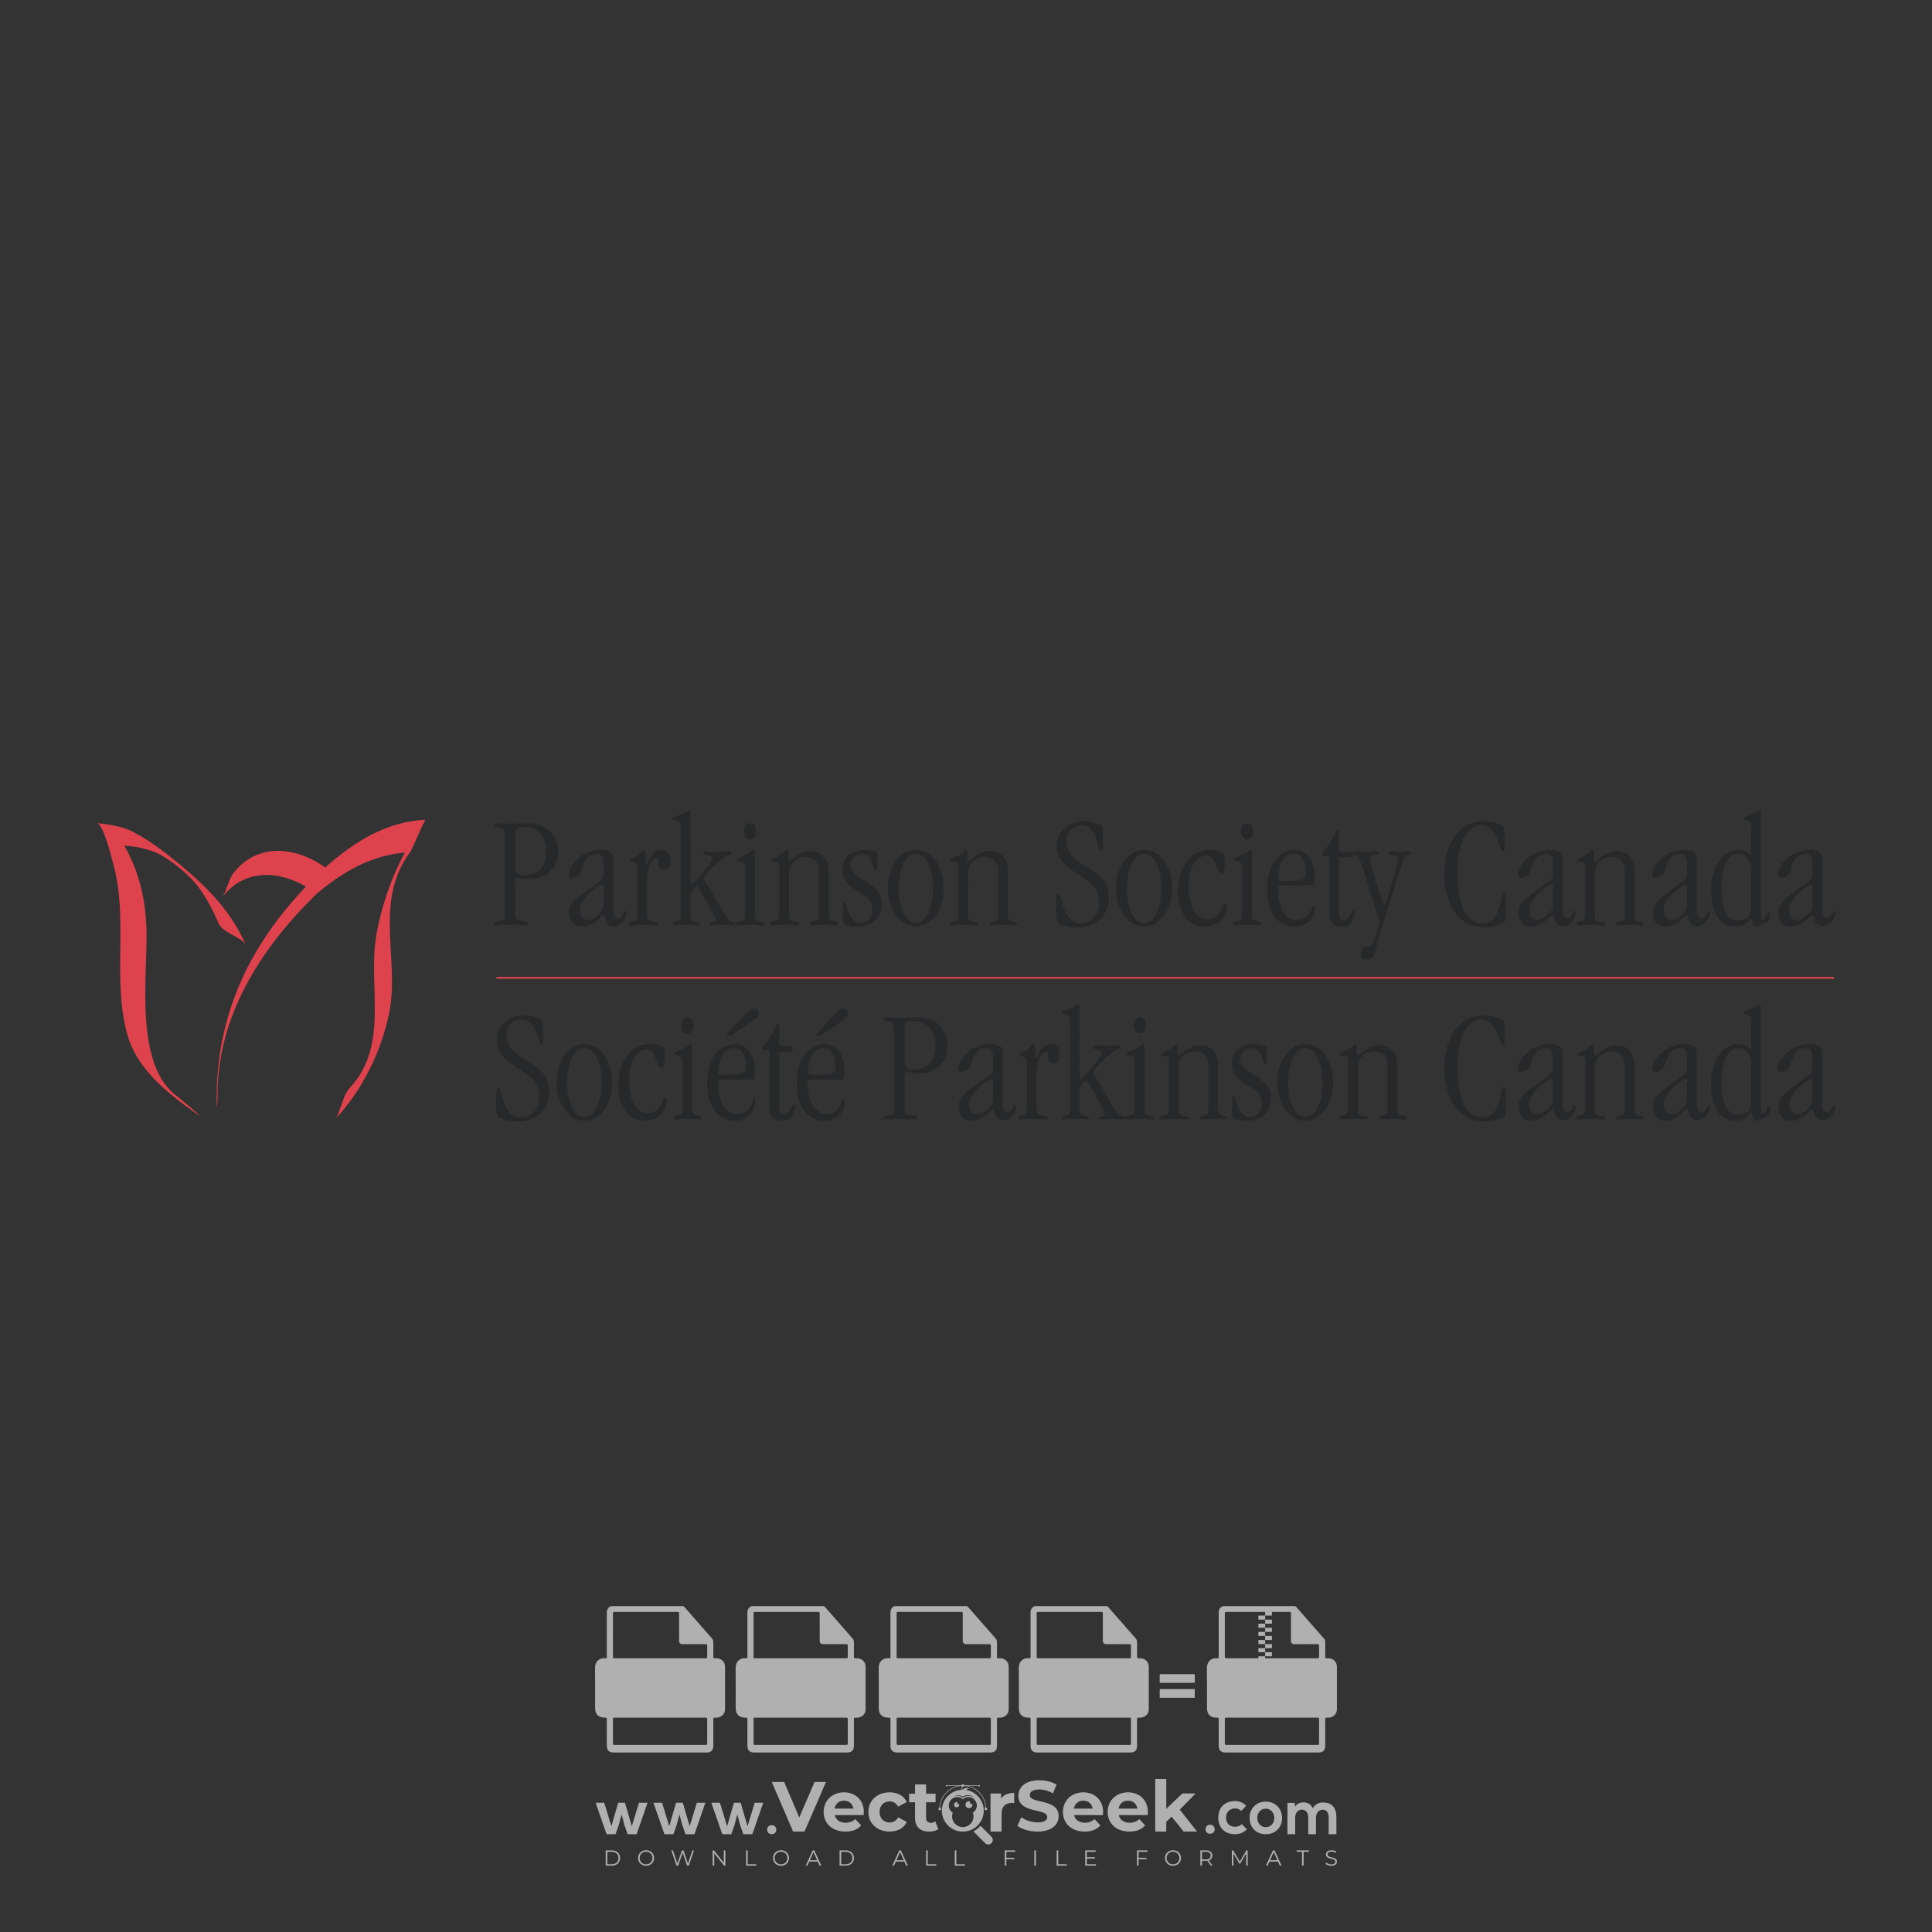 <?xml version="1.0" encoding="iso-8859-1"?>
<!-- Generator: Adobe Illustrator 24.3.0, SVG Export Plug-In . SVG Version: 6.00 Build 0)  -->
<svg version="1.1" id="Layer_1" xmlns="http://www.w3.org/2000/svg" xmlns:xlink="http://www.w3.org/1999/xlink" x="0px" y="0px"
	 viewBox="0 0 500 500" style="enable-background:new 0 0 500 500;" xml:space="preserve">
<rect x="0" y="0" width="500" height="500" fill="#333333" stroke="none"/>
<g id="watermark_1_">
	<g>
		<g id="watermark" style="opacity:0.61;">
			<g>
				<g>
					<g>
						<g>
							<polygon style="fill:#FFFFFF;" points="213.765,461.172 208.204,474.017 205.268,474.017 199.726,461.172 202.938,461.172 
								206.846,470.347 210.81,461.172 							"/>
						</g>
						<g>
							<path style="fill:#FFFFFF;" d="M223.507,469.741h-7.469c0.275,1.23,1.321,1.982,2.826,1.982c1.046,0,1.798-0.312,2.477-0.954
								l1.523,1.651c-0.917,1.046-2.294,1.597-4.074,1.597c-3.413,0-5.634-2.147-5.634-5.083c0-2.954,2.257-5.083,5.267-5.083
								c2.899,0,5.138,1.945,5.138,5.12C223.562,469.191,223.526,469.503,223.507,469.741 M216.002,468.071h4.863
								c-0.202-1.248-1.138-2.055-2.422-2.055C217.139,466.016,216.204,466.805,216.002,468.071"/>
						</g>
						<g>
							<path style="fill:#FFFFFF;" d="M224.735,468.934c0-2.973,2.294-5.083,5.505-5.083c2.074,0,3.707,0.899,4.423,2.514
								l-2.22,1.193c-0.532-0.936-1.321-1.358-2.221-1.358c-1.45,0-2.587,1.009-2.587,2.734c0,1.725,1.138,2.734,2.587,2.734
								c0.899,0,1.688-0.404,2.221-1.358l2.22,1.211c-0.716,1.578-2.349,2.495-4.423,2.495
								C227.029,474.017,224.735,471.907,224.735,468.934"/>
						</g>
						<g>
							<path style="fill:#FFFFFF;" d="M242.828,473.393c-0.587,0.422-1.45,0.624-2.331,0.624c-2.33,0-3.688-1.193-3.688-3.542
								v-4.055h-1.523v-2.202h1.523v-2.404h2.863v2.404h2.459v2.202h-2.459v4.019c0,0.844,0.458,1.303,1.229,1.303
								c0.422,0,0.844-0.128,1.156-0.367L242.828,473.393z"/>
						</g>
					</g>
					<g>
						<path style="fill:#FFFFFF;" d="M262.474,463.997v2.643c-0.238-0.018-0.422-0.037-0.642-0.037
							c-1.578,0-2.624,0.862-2.624,2.753v4.661h-2.863v-9.873h2.734v1.303C259.776,464.493,260.951,463.997,262.474,463.997"/>
					</g>
					<g>
						<path style="fill:#FFFFFF;" d="M263.299,472.53l1.009-2.239c1.083,0.789,2.697,1.339,4.239,1.339
							c1.762,0,2.477-0.587,2.477-1.376c0-2.404-7.469-0.752-7.469-5.524c0-2.184,1.762-4,5.413-4c1.615,0,3.267,0.385,4.459,1.138
							l-0.918,2.257c-1.193-0.679-2.422-1.009-3.56-1.009c-1.761,0-2.44,0.66-2.44,1.468c0,2.367,7.468,0.734,7.468,5.45
							c0,2.147-1.78,3.982-5.45,3.982C266.492,474.017,264.437,473.411,263.299,472.53"/>
					</g>
					<g>
						<path style="fill:#FFFFFF;" d="M285.428,469.741h-7.469c0.275,1.23,1.321,1.982,2.826,1.982c1.046,0,1.798-0.312,2.477-0.954
							l1.523,1.651c-0.918,1.046-2.294,1.597-4.074,1.597c-3.413,0-5.634-2.147-5.634-5.083c0-2.954,2.257-5.083,5.267-5.083
							c2.9,0,5.138,1.945,5.138,5.12C285.484,469.191,285.447,469.503,285.428,469.741 M277.923,468.071h4.863
							c-0.202-1.248-1.138-2.055-2.422-2.055C279.061,466.016,278.125,466.805,277.923,468.071"/>
					</g>
					<g>
						<path style="fill:#FFFFFF;" d="M297.007,469.741h-7.469c0.275,1.23,1.321,1.982,2.826,1.982c1.046,0,1.798-0.312,2.477-0.954
							l1.523,1.651c-0.918,1.046-2.294,1.597-4.074,1.597c-3.413,0-5.634-2.147-5.634-5.083c0-2.954,2.257-5.083,5.267-5.083
							c2.899,0,5.138,1.945,5.138,5.12C297.062,469.191,297.025,469.503,297.007,469.741 M289.501,468.071h4.863
							c-0.202-1.248-1.138-2.055-2.422-2.055C290.639,466.016,289.703,466.805,289.501,468.071"/>
					</g>
					<g>
						<polygon style="fill:#FFFFFF;" points="303.208,470.145 301.831,471.503 301.831,474.017 298.969,474.017 298.969,460.401 
							301.831,460.401 301.831,468.108 306.016,464.144 309.429,464.144 305.318,468.328 309.796,474.017 306.327,474.017 						"/>
					</g>
					<g>
						<path style="fill:#FFFFFF;" d="M256.601,475.359L256.601,475.359l-2.86-2.86c-0.435,0.508-0.953,0.943-1.534,1.284
							c-0.092,0.069-0.186,0.136-0.283,0.199l3.027,3.027c0.456,0.456,1.195,0.456,1.65,0
							C257.057,476.554,257.057,475.815,256.601,475.359"/>
					</g>
					<g>
						<path style="fill:#FFFFFF;" d="M249.984,463.244c0.221-0.173,0.495-0.281,0.797-0.281c0.042,0,0.083,0.002,0.124,0.006
							c-0.214-0.156-0.478-0.249-0.764-0.249c-0.395,0-0.744,0.18-0.981,0.458c-0.051,0-0.1,0.006-0.151,0.008
							c0.039-0.077,0.064-0.162,0.064-0.255c0-0.234-0.143-0.434-0.346-0.519c0.087,0.126,0.138,0.279,0.138,0.445
							c0,0.122-0.031,0.237-0.081,0.341c-2.811,0.201-5.03,2.539-5.03,5.4c0,2.993,2.426,5.42,5.42,5.42
							c2.993,0,5.42-2.426,5.42-5.42C254.595,465.879,252.593,463.635,249.984,463.244 M247.983,464.656
							c0.435,0,0.844,0.112,1.199,0.309c0.374-0.245,0.82-0.387,1.299-0.387c0.711,0,1.348,0.312,1.784,0.806
							c-0.435-0.379-1.004-0.61-1.627-0.61c-0.449,0-0.87,0.12-1.234,0.329c-0.079,0.046-0.156,0.096-0.229,0.15
							c-0.065-0.048-0.133-0.093-0.204-0.134c-0.369-0.219-0.8-0.344-1.26-0.344c-0.3,0-0.588,0.054-0.854,0.152
							C247.196,464.754,247.578,464.656,247.983,464.656 M251.772,469.098c0.115,0.305,0.181,0.634,0.181,0.979
							c0,1.534-1.244,2.777-2.778,2.777c-1.534,0-2.777-1.243-2.777-2.777c0-0.345,0.066-0.674,0.181-0.979
							c-0.62-0.382-1.035-1.064-1.035-1.846c0-1.197,0.971-2.168,2.168-2.168c0.565,0,1.078,0.218,1.463,0.572
							c0.386-0.354,0.899-0.572,1.464-0.572c1.197,0,2.168,0.971,2.168,2.168C252.807,468.034,252.392,468.716,251.772,469.098"/>
					</g>
					<g>
						<path style="fill:#FFFFFF;" d="M251.666,467.061c0,0.497-0.404,0.901-0.901,0.901c-0.497,0-0.901-0.404-0.901-0.901
							s0.404-0.901,0.901-0.901c0.101,0,0.197,0.017,0.287,0.047c-0.03,0.062-0.045,0.132-0.045,0.204
							c0,0.273,0.221,0.494,0.494,0.494c0.05,0,0.099-0.008,0.146-0.022C251.66,466.941,251.666,467,251.666,467.061"/>
					</g>
					<g>
						<path style="fill:#FFFFFF;" d="M248.255,467.061c0,0.376-0.305,0.681-0.681,0.681c-0.376,0-0.681-0.305-0.681-0.681
							s0.305-0.681,0.681-0.681c0.076,0,0.149,0.013,0.217,0.035c-0.023,0.047-0.034,0.1-0.034,0.155
							c0,0.206,0.167,0.374,0.374,0.374c0.038,0,0.075-0.006,0.11-0.017C248.25,466.97,248.255,467.015,248.255,467.061"/>
					</g>
					<g>
						<g>
							<g>
								<rect x="242.908" y="467.83" style="fill:#FFFFFF;" width="0.616" height="0.616"/>
							</g>
							<g>
								<rect x="254.827" y="467.83" style="fill:#FFFFFF;" width="0.616" height="0.616"/>
							</g>
							<g>
								<path style="fill:#FFFFFF;" d="M255.205,468.082h-0.14c0-3.248-2.642-5.89-5.89-5.89c-3.248,0-5.89,2.642-5.89,5.89h-0.14
									c0-1.611,0.627-3.125,1.766-4.264c1.139-1.139,2.653-1.766,4.264-1.766c1.611,0,3.125,0.627,4.264,1.766
									C254.578,464.957,255.205,466.471,255.205,468.082"/>
							</g>
						</g>
						<g>
							<rect x="248.868" y="461.814" style="fill:#FFFFFF;" width="0.616" height="0.616"/>
						</g>
						<g>
							<rect x="244.95" y="462.052" style="fill:#FFFFFF;" width="8.45" height="0.14"/>
						</g>
						<g>
							<path style="fill:#FFFFFF;" d="M245.174,462.15c0,0.108-0.088,0.196-0.196,0.196c-0.108,0-0.196-0.088-0.196-0.196
								c0-0.108,0.088-0.196,0.196-0.196C245.086,461.954,245.174,462.042,245.174,462.15"/>
						</g>
						<g>
							<path style="fill:#FFFFFF;" d="M253.596,462.15c0,0.108-0.088,0.196-0.196,0.196c-0.108,0-0.196-0.088-0.196-0.196
								c0-0.108,0.088-0.196,0.196-0.196C253.509,461.954,253.596,462.042,253.596,462.15"/>
						</g>
					</g>
				</g>
				<g>
					<path style="fill:#FFFFFF;" d="M314.356,473.409c0,1.559-2.364,1.559-2.364,0C311.993,471.851,314.356,471.851,314.356,473.409
						z"/>
				</g>
				<g>
					<g>
						<g>
							<path style="fill:#FFFFFF;" d="M161.739,466.549l1.772,6.088l1.855-6.088h2.215l-2.823,8.14h-2.33l-0.837-2.396l-0.722-2.708
								l-0.722,2.708l-0.837,2.396h-2.33l-2.839-8.14h2.231l1.855,6.088l1.756-6.088H161.739z"/>
						</g>
						<g>
							<path style="fill:#FFFFFF;" d="M176.713,466.549l1.772,6.088l1.855-6.088h2.215l-2.823,8.14h-2.33l-0.837-2.396l-0.722-2.708
								l-0.722,2.708l-0.837,2.396h-2.33l-2.839-8.14h2.231l1.855,6.088l1.756-6.088H176.713z"/>
						</g>
						<g>
							<path style="fill:#FFFFFF;" d="M191.687,466.549l1.772,6.088l1.855-6.088h2.215l-2.823,8.14h-2.33l-0.837-2.396l-0.722-2.708
								l-0.722,2.708l-0.837,2.396h-2.33l-2.839-8.14h2.231l1.855,6.088l1.756-6.088H191.687z"/>
						</g>
					</g>
					<g>
						<path style="fill:#FFFFFF;" d="M200.908,473.52c0,1.559-2.364,1.559-2.364,0C198.545,471.962,200.908,471.962,200.908,473.52z
							"/>
					</g>
					<g>
						<path style="fill:#FFFFFF;" d="M322.71,473.409c-0.935,0.919-1.919,1.28-3.117,1.28c-2.346,0-4.3-1.411-4.3-4.282
							s1.953-4.284,4.3-4.284c1.149,0,2.035,0.329,2.921,1.199l-1.264,1.329c-0.476-0.428-1.066-0.64-1.623-0.64
							c-1.346,0-2.33,0.985-2.33,2.396c0,1.542,1.05,2.362,2.297,2.362c0.64,0,1.28-0.18,1.772-0.672L322.71,473.409z"/>
					</g>
					<g>
						<path style="fill:#FFFFFF;" d="M331.805,470.472c0,2.33-1.591,4.217-4.217,4.217c-2.626,0-4.201-1.887-4.201-4.217
							c0-2.314,1.609-4.217,4.185-4.217C330.149,466.255,331.805,468.158,331.805,470.472z M325.389,470.472
							c0,1.231,0.739,2.38,2.199,2.38c1.46,0,2.199-1.149,2.199-2.38c0-1.215-0.854-2.396-2.199-2.396
							C326.144,468.077,325.389,469.258,325.389,470.472z"/>
					</g>
					<g>
						<path style="fill:#FFFFFF;" d="M338.572,474.689v-4.332c0-1.068-0.559-2.035-1.658-2.035c-1.082,0-1.722,0.967-1.722,2.035
							v4.332h-2.003v-8.107h1.855l0.148,0.985c0.426-0.82,1.362-1.116,2.133-1.116c0.969,0,1.937,0.394,2.396,1.51
							c0.723-1.149,1.658-1.478,2.708-1.478c2.297,0,3.43,1.412,3.43,3.84v4.365h-2.003v-4.365c0-1.066-0.442-1.97-1.526-1.97
							c-1.082,0-1.756,0.935-1.756,2.003v4.332H338.572z"/>
					</g>
				</g>
			</g>
		</g>
		<g style="opacity:0.61;">
			<g>
				<g>
					<path style="fill:#FFFFFF;" d="M345.988,431.299c-0.006-1.224-0.959-2.121-2.189-2.14c-0.924-0.014-0.832,0.12-0.834-0.867
						c-0.003-1.097-0.007-2.194,0.003-3.292c0.003-0.379-0.112-0.691-0.362-0.976c-2.342-2.668-4.678-5.342-7.019-8.011
						c-0.12-0.137-0.275-0.244-0.414-0.366c-6.214,0-12.427,0-18.641,0c-0.794,0.293-1.14,0.868-1.138,1.709
						c0.01,3.748,0.004,7.496,0.004,11.243c0,0.556-0.003,0.589-0.55,0.551c-1.497-0.102-2.516,0.986-2.497,2.492
						c0.044,3.476,0.013,6.953,0.014,10.429c0.001,1.58,0.867,2.443,2.45,2.449c0.582,0.002,0.582,0.002,0.582,0.6
						c0,2.219-0.001,4.438,0.001,6.657c0.001,1.192,0.58,1.771,1.768,1.771c8.013,0.001,16.027,0.001,24.04,0
						c1.168,0,1.755-0.583,1.757-1.745c0.002-2.256,0-4.512,0.001-6.768c0-0.512,0.002-0.511,0.52-0.515
						c0.271-0.002,0.541,0.008,0.809-0.058c0.996-0.246,1.69-1.044,1.694-2.069C346.003,438.696,346.005,434.997,345.988,431.299z
						 M317.537,417.162c5.337,0,10.674,0,16.01,0c0.548,0,0.554,0.007,0.554,0.561c0.001,2.243-0.001,4.486,0.001,6.73
						c0.001,0.811,0.249,1.059,1.06,1.059c1.91,0.001,3.821,0,5.731,0.001c0.458,0,0.479,0.021,0.481,0.483
						c0.003,0.887,0.002,1.775,0,2.662c-0.001,0.477-0.024,0.498-0.504,0.499c-3.895,0.001-7.79,0-11.684,0
						c-3.882,0-7.765,0-11.647,0c-0.55,0-0.552-0.001-0.552-0.561c-0.001-3.624-0.001-7.247,0-10.871
						C316.987,417.166,316.991,417.162,317.537,417.162z M340.822,451.579c-3.883,0.001-7.766,0-11.65,0c-3.871,0-7.742,0-11.613,0
						c-0.572,0-0.574-0.002-0.574-0.579c-0.001-1.997-0.001-3.994,0.001-5.991c0-0.464,0.023-0.486,0.478-0.487
						c7.803-0.001,15.607-0.001,23.41,0c0.478,0,0.499,0.02,0.499,0.503c0.002,1.997,0.001,3.994,0,5.991
						C341.375,451.574,341.37,451.579,340.822,451.579z"/>
				</g>
				<g>
					<g>
						<rect x="327.418" y="417.053" style="fill:#FFFFFF;" width="1.757" height="1.054"/>
					</g>
					<g>
						<rect x="325.662" y="418.107" style="fill:#FFFFFF;" width="1.757" height="1.054"/>
					</g>
					<g>
						<rect x="327.418" y="419.161" style="fill:#FFFFFF;" width="1.757" height="1.054"/>
					</g>
					<g>
						<rect x="325.662" y="420.215" style="fill:#FFFFFF;" width="1.757" height="1.054"/>
					</g>
					<g>
						<rect x="327.418" y="421.269" style="fill:#FFFFFF;" width="1.757" height="1.054"/>
					</g>
					<g>
						<rect x="325.662" y="422.323" style="fill:#FFFFFF;" width="1.757" height="1.054"/>
					</g>
					<g>
						<rect x="327.418" y="423.378" style="fill:#FFFFFF;" width="1.757" height="1.054"/>
					</g>
					<g>
						<rect x="325.662" y="424.432" style="fill:#FFFFFF;" width="1.757" height="1.054"/>
					</g>
					<g>
						<rect x="327.418" y="425.486" style="fill:#FFFFFF;" width="1.757" height="1.054"/>
					</g>
					<g>
						<rect x="325.662" y="426.54" style="fill:#FFFFFF;" width="1.757" height="1.054"/>
					</g>
					<g>
						<rect x="327.418" y="427.594" style="fill:#FFFFFF;" width="1.757" height="1.054"/>
					</g>
					<g>
						<rect x="325.662" y="428.648" style="fill:#FFFFFF;" width="1.757" height="1.054"/>
					</g>
				</g>
			</g>
			<g>
				<path style="fill:#FFFFFF;" d="M187.637,431.299c-0.006-1.224-0.959-2.121-2.189-2.14c-0.924-0.014-0.832,0.12-0.834-0.867
					c-0.003-1.097-0.007-2.194,0.003-3.292c0.003-0.379-0.112-0.691-0.362-0.976c-2.342-2.668-4.678-5.342-7.019-8.011
					c-0.12-0.137-0.275-0.244-0.414-0.366c-6.214,0-12.427,0-18.641,0c-0.794,0.293-1.14,0.868-1.138,1.709
					c0.01,3.748,0.004,7.496,0.004,11.243c0,0.556-0.003,0.589-0.55,0.551c-1.497-0.102-2.516,0.986-2.497,2.492
					c0.044,3.476,0.013,6.953,0.014,10.429c0.001,1.58,0.867,2.443,2.45,2.449c0.582,0.002,0.582,0.002,0.582,0.6
					c0,2.219-0.001,4.438,0.001,6.657c0.001,1.192,0.58,1.771,1.768,1.771c8.013,0.001,16.027,0.001,24.04,0
					c1.168,0,1.755-0.583,1.757-1.745c0.002-2.256,0-4.512,0.001-6.768c0-0.512,0.002-0.511,0.52-0.515
					c0.271-0.002,0.541,0.008,0.809-0.058c0.996-0.246,1.69-1.044,1.694-2.069C187.652,438.696,187.655,434.997,187.637,431.299z
					 M159.187,417.162c5.337,0,10.674,0,16.01,0c0.548,0,0.554,0.007,0.554,0.561c0.001,2.243-0.001,4.486,0.001,6.73
					c0.001,0.811,0.249,1.059,1.06,1.059c1.91,0.001,3.821,0,5.731,0.001c0.458,0,0.479,0.021,0.481,0.483
					c0.003,0.887,0.002,1.775,0,2.662c-0.001,0.477-0.024,0.498-0.504,0.499c-3.895,0.001-7.79,0-11.684,0
					c-3.882,0-7.765,0-11.647,0c-0.55,0-0.552-0.001-0.552-0.561c-0.001-3.624-0.001-7.247,0-10.871
					C158.636,417.166,158.64,417.162,159.187,417.162z M182.472,451.579c-3.883,0.001-7.766,0-11.65,0c-3.871,0-7.742,0-11.613,0
					c-0.572,0-0.574-0.002-0.574-0.579c-0.001-1.997-0.001-3.994,0.001-5.991c0-0.464,0.023-0.486,0.478-0.487
					c7.803-0.001,15.607-0.001,23.41,0c0.478,0,0.499,0.02,0.499,0.503c0.002,1.997,0.001,3.994,0,5.991
					C183.024,451.574,183.019,451.579,182.472,451.579z"/>
			</g>
			<g>
				<path style="fill:#FFFFFF;" d="M159.779,440.669v-7.897h2.779c0.375,0,0.726,0.061,1.053,0.182
					c0.327,0.121,0.612,0.292,0.855,0.513c0.242,0.221,0.434,0.483,0.573,0.789c0.14,0.305,0.21,0.642,0.21,1.009
					c0,0.375-0.07,0.715-0.21,1.02c-0.14,0.305-0.331,0.568-0.573,0.789c-0.243,0.221-0.528,0.392-0.855,0.513
					c-0.327,0.121-0.678,0.182-1.053,0.182h-1.29v2.901H159.779z M162.58,436.356c0.39,0,0.684-0.111,0.882-0.331
					c0.199-0.22,0.298-0.474,0.298-0.761c0-0.14-0.024-0.276-0.072-0.408c-0.048-0.132-0.121-0.248-0.221-0.347
					c-0.099-0.099-0.223-0.178-0.37-0.237c-0.147-0.059-0.32-0.089-0.518-0.089h-1.312v2.173H162.58z"/>
				<path style="fill:#FFFFFF;" d="M166.308,432.771h1.731l3.177,5.294h0.088l-0.088-1.522v-3.772h1.478v7.897h-1.566l-3.353-5.592
					h-0.088l0.088,1.522v4.07h-1.467V432.771z"/>
				<path style="fill:#FFFFFF;" d="M177.922,436.334h3.872c0.022,0.089,0.04,0.195,0.055,0.32c0.014,0.125,0.022,0.25,0.022,0.375
					c0,0.507-0.077,0.985-0.231,1.434c-0.154,0.449-0.397,0.849-0.728,1.202c-0.353,0.375-0.776,0.666-1.268,0.871
					c-0.493,0.206-1.055,0.309-1.688,0.309c-0.574,0-1.114-0.103-1.622-0.309c-0.507-0.206-0.948-0.492-1.323-0.86
					c-0.375-0.367-0.673-0.803-0.894-1.307c-0.221-0.504-0.331-1.053-0.331-1.649c0-0.595,0.11-1.145,0.331-1.649
					c0.221-0.504,0.518-0.939,0.894-1.307c0.375-0.367,0.816-0.654,1.323-0.86c0.507-0.206,1.048-0.309,1.622-0.309
					c0.64,0,1.211,0.11,1.715,0.331c0.504,0.221,0.935,0.526,1.296,0.915l-1.025,1.004c-0.258-0.272-0.544-0.48-0.861-0.623
					c-0.316-0.143-0.695-0.215-1.136-0.215c-0.361,0-0.703,0.065-1.026,0.193c-0.324,0.129-0.607,0.311-0.85,0.546
					c-0.242,0.235-0.436,0.52-0.579,0.855c-0.143,0.335-0.215,0.708-0.215,1.119c0,0.412,0.072,0.785,0.215,1.12
					c0.143,0.335,0.338,0.62,0.584,0.855c0.246,0.235,0.531,0.418,0.855,0.546c0.323,0.129,0.669,0.193,1.037,0.193
					c0.419,0,0.773-0.061,1.064-0.182c0.29-0.121,0.538-0.278,0.744-0.469c0.148-0.132,0.275-0.3,0.381-0.502
					c0.106-0.202,0.189-0.428,0.248-0.678h-2.482V436.334z"/>
			</g>
			<g>
				<path style="fill:#FFFFFF;" d="M224.019,431.299c-0.006-1.224-0.959-2.121-2.189-2.14c-0.924-0.014-0.832,0.12-0.834-0.867
					c-0.003-1.097-0.007-2.194,0.003-3.292c0.003-0.379-0.112-0.691-0.362-0.976c-2.342-2.668-4.678-5.342-7.019-8.011
					c-0.12-0.137-0.275-0.244-0.414-0.366c-6.214,0-12.427,0-18.641,0c-0.794,0.293-1.14,0.868-1.138,1.709
					c0.01,3.748,0.004,7.496,0.004,11.243c0,0.556-0.003,0.589-0.55,0.551c-1.497-0.102-2.516,0.986-2.497,2.492
					c0.044,3.476,0.013,6.953,0.014,10.429c0.001,1.58,0.867,2.443,2.45,2.449c0.582,0.002,0.582,0.002,0.582,0.6
					c0,2.219-0.001,4.438,0.001,6.657c0.001,1.192,0.58,1.771,1.768,1.771c8.013,0.001,16.027,0.001,24.04,0
					c1.168,0,1.755-0.583,1.757-1.745c0.002-2.256,0-4.512,0.001-6.768c0-0.512,0.002-0.511,0.52-0.515
					c0.271-0.002,0.541,0.008,0.809-0.058c0.997-0.246,1.69-1.044,1.694-2.069C224.034,438.696,224.036,434.997,224.019,431.299z
					 M195.568,417.162c5.337,0,10.674,0,16.01,0c0.548,0,0.554,0.007,0.554,0.561c0.001,2.243-0.001,4.486,0.001,6.73
					c0.001,0.811,0.249,1.059,1.06,1.059c1.91,0.001,3.821,0,5.731,0.001c0.458,0,0.479,0.021,0.481,0.483
					c0.003,0.887,0.002,1.775,0,2.662c-0.001,0.477-0.024,0.498-0.504,0.499c-3.895,0.001-7.79,0-11.684,0
					c-3.882,0-7.765,0-11.647,0c-0.55,0-0.552-0.001-0.552-0.561c-0.001-3.624-0.001-7.247,0-10.871
					C195.018,417.166,195.022,417.162,195.568,417.162z M218.854,451.579c-3.883,0.001-7.766,0-11.65,0c-3.871,0-7.742,0-11.613,0
					c-0.572,0-0.574-0.002-0.574-0.579c-0.001-1.997-0.001-3.994,0.001-5.991c0-0.464,0.023-0.486,0.478-0.487
					c7.803-0.001,15.607-0.001,23.41,0c0.478,0,0.499,0.02,0.499,0.503c0.002,1.997,0.001,3.994,0,5.991
					C219.406,451.574,219.401,451.579,218.854,451.579z"/>
			</g>
			<g>
				<path style="fill:#FFFFFF;" d="M205.111,432.771h1.699l2.967,7.897h-1.644l-0.651-1.886h-3.044l-0.651,1.886h-1.643
					L205.111,432.771z M206.997,437.415l-0.706-1.974l-0.287-0.96h-0.088l-0.287,0.96l-0.706,1.974H206.997z"/>
				<path style="fill:#FFFFFF;" d="M211.331,434.536c-0.125,0-0.245-0.024-0.359-0.072c-0.114-0.048-0.213-0.114-0.298-0.199
					c-0.084-0.084-0.151-0.182-0.198-0.292c-0.048-0.11-0.072-0.232-0.072-0.364s0.024-0.254,0.072-0.364
					c0.048-0.11,0.114-0.208,0.198-0.292c0.084-0.084,0.184-0.151,0.298-0.198c0.114-0.048,0.233-0.072,0.359-0.072
					c0.257,0,0.478,0.09,0.662,0.27c0.184,0.181,0.276,0.399,0.276,0.656s-0.092,0.476-0.276,0.656
					C211.809,434.446,211.589,434.536,211.331,434.536z M210.615,440.669v-5.404h1.445v5.404H210.615z"/>
			</g>
			<g>
				<path style="fill:#FFFFFF;" d="M261.044,431.299c-0.006-1.224-0.959-2.121-2.189-2.14c-0.924-0.014-0.832,0.12-0.834-0.867
					c-0.003-1.097-0.007-2.194,0.003-3.292c0.003-0.379-0.112-0.691-0.362-0.976c-2.342-2.668-4.678-5.342-7.019-8.011
					c-0.12-0.137-0.275-0.244-0.414-0.366c-6.214,0-12.427,0-18.641,0c-0.794,0.293-1.14,0.868-1.138,1.709
					c0.01,3.748,0.004,7.496,0.004,11.243c0,0.556-0.003,0.589-0.55,0.551c-1.497-0.102-2.516,0.986-2.497,2.492
					c0.044,3.476,0.013,6.953,0.014,10.429c0.001,1.58,0.867,2.443,2.45,2.449c0.582,0.002,0.582,0.002,0.582,0.6
					c0,2.219-0.001,4.438,0.001,6.657c0.001,1.192,0.58,1.771,1.768,1.771c8.013,0.001,16.027,0.001,24.04,0
					c1.168,0,1.755-0.583,1.757-1.745c0.002-2.256,0-4.512,0.001-6.768c0-0.512,0.002-0.511,0.52-0.515
					c0.271-0.002,0.541,0.008,0.809-0.058c0.996-0.246,1.69-1.044,1.694-2.069C261.059,438.696,261.061,434.997,261.044,431.299z
					 M232.593,417.162c5.337,0,10.674,0,16.01,0c0.548,0,0.554,0.007,0.554,0.561c0.001,2.243-0.001,4.486,0.001,6.73
					c0.001,0.811,0.249,1.059,1.06,1.059c1.91,0.001,3.821,0,5.731,0.001c0.458,0,0.479,0.021,0.481,0.483
					c0.003,0.887,0.002,1.775,0,2.662c-0.001,0.477-0.024,0.498-0.504,0.499c-3.895,0.001-7.79,0-11.684,0
					c-3.882,0-7.765,0-11.647,0c-0.55,0-0.552-0.001-0.552-0.561c-0.001-3.624-0.001-7.247,0-10.871
					C232.042,417.166,232.047,417.162,232.593,417.162z M255.878,451.579c-3.883,0.001-7.766,0-11.65,0c-3.871,0-7.742,0-11.613,0
					c-0.572,0-0.574-0.002-0.574-0.579c-0.001-1.997-0.001-3.994,0.001-5.991c0-0.464,0.023-0.486,0.478-0.487
					c7.803-0.001,15.607-0.001,23.41,0c0.478,0,0.499,0.02,0.499,0.503c0.002,1.997,0.001,3.994,0,5.991
					C256.431,451.574,256.426,451.579,255.878,451.579z"/>
			</g>
			<g>
				<path style="fill:#FFFFFF;" d="M236.361,440.845c-0.338,0-0.662-0.048-0.971-0.143c-0.309-0.095-0.592-0.239-0.849-0.43
					c-0.257-0.191-0.481-0.425-0.673-0.7c-0.191-0.276-0.342-0.597-0.452-0.965l1.401-0.551c0.103,0.397,0.283,0.726,0.54,0.987
					c0.257,0.261,0.596,0.392,1.015,0.392c0.154,0,0.303-0.02,0.447-0.061c0.143-0.04,0.272-0.099,0.386-0.176
					s0.204-0.175,0.27-0.292c0.066-0.118,0.099-0.254,0.099-0.408c0-0.147-0.026-0.279-0.077-0.397
					c-0.051-0.117-0.138-0.227-0.259-0.331c-0.121-0.103-0.28-0.202-0.475-0.298c-0.195-0.095-0.435-0.195-0.722-0.298l-0.485-0.176
					c-0.213-0.073-0.429-0.173-0.645-0.298c-0.217-0.125-0.413-0.276-0.59-0.452c-0.177-0.176-0.322-0.384-0.436-0.623
					c-0.114-0.239-0.171-0.509-0.171-0.81c0-0.309,0.06-0.597,0.182-0.866c0.121-0.268,0.294-0.503,0.518-0.706
					c0.224-0.202,0.492-0.36,0.805-0.474s0.66-0.171,1.042-0.171c0.397,0,0.74,0.053,1.031,0.16
					c0.291,0.107,0.537,0.243,0.739,0.408c0.202,0.165,0.366,0.348,0.491,0.546c0.125,0.199,0.217,0.386,0.276,0.563l-1.312,0.551
					c-0.074-0.221-0.208-0.419-0.402-0.596c-0.195-0.176-0.462-0.265-0.8-0.265c-0.324,0-0.592,0.075-0.805,0.226
					c-0.213,0.151-0.32,0.348-0.32,0.59c0,0.235,0.103,0.436,0.309,0.601c0.206,0.165,0.533,0.325,0.982,0.48l0.497,0.165
					c0.316,0.111,0.605,0.237,0.866,0.381c0.261,0.143,0.485,0.314,0.673,0.513c0.187,0.199,0.331,0.425,0.43,0.678
					c0.1,0.254,0.149,0.546,0.149,0.877c0,0.412-0.083,0.767-0.248,1.064c-0.165,0.298-0.377,0.542-0.634,0.734
					c-0.258,0.191-0.548,0.335-0.872,0.43C236.986,440.797,236.67,440.845,236.361,440.845z"/>
				<path style="fill:#FFFFFF;" d="M239.516,432.771h1.61l1.633,4.754l0.287,1.015h0.088l0.309-1.015l1.699-4.754h1.61l-2.879,7.897
					h-1.566L239.516,432.771z"/>
				<path style="fill:#FFFFFF;" d="M251.097,436.334h3.871c0.022,0.089,0.04,0.195,0.055,0.32c0.015,0.125,0.023,0.25,0.023,0.375
					c0,0.507-0.078,0.985-0.232,1.434c-0.154,0.449-0.397,0.849-0.728,1.202c-0.353,0.375-0.775,0.666-1.268,0.871
					c-0.493,0.206-1.055,0.309-1.688,0.309c-0.574,0-1.114-0.103-1.621-0.309c-0.507-0.206-0.949-0.492-1.324-0.86
					c-0.375-0.367-0.673-0.803-0.894-1.307c-0.22-0.504-0.331-1.053-0.331-1.649c0-0.595,0.11-1.145,0.331-1.649
					c0.221-0.504,0.518-0.939,0.894-1.307c0.375-0.367,0.816-0.654,1.324-0.86c0.507-0.206,1.047-0.309,1.621-0.309
					c0.64,0,1.211,0.11,1.715,0.331c0.504,0.221,0.936,0.526,1.296,0.915l-1.026,1.004c-0.257-0.272-0.544-0.48-0.861-0.623
					c-0.316-0.143-0.694-0.215-1.136-0.215c-0.36,0-0.702,0.065-1.026,0.193c-0.323,0.129-0.607,0.311-0.849,0.546
					c-0.243,0.235-0.436,0.52-0.579,0.855c-0.143,0.335-0.215,0.708-0.215,1.119c0,0.412,0.072,0.785,0.215,1.12
					c0.143,0.335,0.338,0.62,0.585,0.855c0.246,0.235,0.531,0.418,0.854,0.546c0.324,0.129,0.669,0.193,1.037,0.193
					c0.419,0,0.774-0.061,1.064-0.182c0.29-0.121,0.539-0.278,0.745-0.469c0.147-0.132,0.274-0.3,0.38-0.502
					c0.107-0.202,0.189-0.428,0.248-0.678h-2.482V436.334z"/>
			</g>
			<g>
				<path style="fill:#FFFFFF;" d="M297.3,431.299c-0.006-1.224-0.959-2.121-2.189-2.14c-0.924-0.014-0.832,0.12-0.834-0.867
					c-0.003-1.097-0.007-2.194,0.003-3.292c0.003-0.379-0.112-0.691-0.362-0.976c-2.342-2.668-4.678-5.342-7.019-8.011
					c-0.12-0.137-0.275-0.244-0.414-0.366c-6.214,0-12.427,0-18.641,0c-0.794,0.293-1.14,0.868-1.138,1.709
					c0.01,3.748,0.004,7.496,0.004,11.243c0,0.556-0.003,0.589-0.55,0.551c-1.497-0.102-2.516,0.986-2.497,2.492
					c0.044,3.476,0.013,6.953,0.014,10.429c0.001,1.58,0.867,2.443,2.45,2.449c0.582,0.002,0.582,0.002,0.582,0.6
					c0,2.219-0.001,4.438,0.001,6.657c0.001,1.192,0.58,1.771,1.768,1.771c8.013,0.001,16.027,0.001,24.04,0
					c1.168,0,1.755-0.583,1.757-1.745c0.002-2.256,0-4.512,0.001-6.768c0-0.512,0.002-0.511,0.52-0.515
					c0.271-0.002,0.541,0.008,0.809-0.058c0.996-0.246,1.69-1.044,1.694-2.069C297.315,438.696,297.318,434.997,297.3,431.299z
					 M268.85,417.162c5.337,0,10.674,0,16.01,0c0.548,0,0.554,0.007,0.554,0.561c0.001,2.243-0.001,4.486,0.001,6.73
					c0.001,0.811,0.249,1.059,1.06,1.059c1.91,0.001,3.821,0,5.731,0.001c0.458,0,0.479,0.021,0.481,0.483
					c0.003,0.887,0.002,1.775,0,2.662c-0.001,0.477-0.024,0.498-0.504,0.499c-3.895,0.001-7.79,0-11.684,0
					c-3.882,0-7.765,0-11.647,0c-0.55,0-0.552-0.001-0.552-0.561c-0.001-3.624-0.001-7.247,0-10.871
					C268.299,417.166,268.303,417.162,268.85,417.162z M292.135,451.579c-3.883,0.001-7.766,0-11.65,0c-3.871,0-7.742,0-11.613,0
					c-0.572,0-0.574-0.002-0.574-0.579c-0.001-1.997-0.001-3.994,0.001-5.991c0-0.464,0.023-0.486,0.478-0.487
					c7.803-0.001,15.607-0.001,23.41,0c0.478,0,0.499,0.02,0.499,0.503c0.001,1.997,0.001,3.994,0,5.991
					C292.687,451.574,292.682,451.579,292.135,451.579z"/>
			</g>
			<g>
				<path style="fill:#FFFFFF;" d="M272.966,434.183v1.831h3.165v1.412h-3.165v1.831h3.518v1.412h-5.007v-7.897h5.007v1.412H272.966
					z"/>
				<path style="fill:#FFFFFF;" d="M277.852,440.669v-7.897h2.779c0.375,0,0.726,0.061,1.053,0.182
					c0.327,0.121,0.612,0.292,0.855,0.513c0.243,0.221,0.434,0.483,0.574,0.789c0.14,0.305,0.209,0.642,0.209,1.009
					c0,0.375-0.07,0.715-0.209,1.02c-0.14,0.305-0.331,0.568-0.574,0.789c-0.243,0.221-0.528,0.392-0.855,0.513
					c-0.327,0.121-0.678,0.182-1.053,0.182h-1.29v2.901H277.852z M280.653,436.356c0.389,0,0.684-0.111,0.882-0.331
					c0.199-0.22,0.298-0.474,0.298-0.761c0-0.14-0.024-0.276-0.072-0.408c-0.048-0.132-0.121-0.248-0.221-0.347
					c-0.099-0.099-0.222-0.178-0.37-0.237c-0.147-0.059-0.32-0.089-0.518-0.089h-1.312v2.173H280.653z"/>
				<path style="fill:#FFFFFF;" d="M286.797,440.845c-0.338,0-0.662-0.048-0.971-0.143c-0.309-0.095-0.592-0.239-0.849-0.43
					c-0.257-0.191-0.482-0.425-0.673-0.7c-0.191-0.276-0.342-0.597-0.452-0.965l1.401-0.551c0.103,0.397,0.283,0.726,0.541,0.987
					c0.257,0.261,0.595,0.392,1.015,0.392c0.154,0,0.303-0.02,0.447-0.061c0.143-0.04,0.272-0.099,0.386-0.176
					c0.114-0.077,0.204-0.175,0.27-0.292c0.066-0.118,0.1-0.254,0.1-0.408c0-0.147-0.026-0.279-0.077-0.397
					c-0.051-0.117-0.138-0.227-0.259-0.331c-0.121-0.103-0.279-0.202-0.474-0.298c-0.195-0.095-0.436-0.195-0.723-0.298
					l-0.485-0.176c-0.213-0.073-0.428-0.173-0.645-0.298c-0.217-0.125-0.414-0.276-0.59-0.452c-0.176-0.176-0.322-0.384-0.436-0.623
					c-0.114-0.239-0.171-0.509-0.171-0.81c0-0.309,0.061-0.597,0.182-0.866c0.121-0.268,0.294-0.503,0.518-0.706
					c0.224-0.202,0.493-0.36,0.805-0.474c0.312-0.114,0.66-0.171,1.042-0.171c0.397,0,0.741,0.053,1.031,0.16
					c0.29,0.107,0.537,0.243,0.739,0.408c0.202,0.165,0.365,0.348,0.491,0.546c0.125,0.199,0.217,0.386,0.276,0.563l-1.312,0.551
					c-0.074-0.221-0.208-0.419-0.403-0.596c-0.195-0.176-0.462-0.265-0.799-0.265c-0.324,0-0.592,0.075-0.805,0.226
					c-0.213,0.151-0.32,0.348-0.32,0.59c0,0.235,0.103,0.436,0.309,0.601c0.206,0.165,0.533,0.325,0.982,0.48l0.496,0.165
					c0.316,0.111,0.605,0.237,0.866,0.381c0.261,0.143,0.485,0.314,0.673,0.513c0.187,0.199,0.331,0.425,0.43,0.678
					c0.099,0.254,0.149,0.546,0.149,0.877c0,0.412-0.083,0.767-0.248,1.064c-0.165,0.298-0.377,0.542-0.634,0.734
					c-0.258,0.191-0.548,0.335-0.872,0.43C287.422,440.797,287.105,440.845,286.797,440.845z"/>
			</g>
			<g>
				<path style="fill:#FFFFFF;" d="M321.394,439.168l4.004-4.985h-3.827v-1.412h5.559v1.5l-3.96,4.985h4.004v1.412h-5.779V439.168z"
					/>
				<path style="fill:#FFFFFF;" d="M328.409,432.771h1.489v7.897h-1.489V432.771z"/>
				<path style="fill:#FFFFFF;" d="M331.486,440.669v-7.897h2.779c0.375,0,0.726,0.061,1.053,0.182
					c0.327,0.121,0.612,0.292,0.855,0.513s0.434,0.483,0.574,0.789c0.14,0.305,0.209,0.642,0.209,1.009
					c0,0.375-0.07,0.715-0.209,1.02c-0.14,0.305-0.331,0.568-0.574,0.789c-0.243,0.221-0.528,0.392-0.855,0.513
					c-0.327,0.121-0.678,0.182-1.053,0.182h-1.29v2.901H331.486z M334.288,436.356c0.389,0,0.684-0.111,0.882-0.331
					c0.199-0.22,0.298-0.474,0.298-0.761c0-0.14-0.024-0.276-0.072-0.408c-0.048-0.132-0.121-0.248-0.221-0.347
					c-0.099-0.099-0.222-0.178-0.37-0.237c-0.147-0.059-0.32-0.089-0.518-0.089h-1.312v2.173H334.288z"/>
			</g>
		</g>
		<g style="opacity:0.61;">
			<path style="fill:#FFFFFF;" d="M300.133,433.27h9.067v2.242h-9.067V433.27z M300.133,437.136h9.067v2.243h-9.067V437.136z"/>
		</g>
	</g>
	<g style="opacity:0.61;">
		<path style="fill:#FFFFFF;" d="M156.756,478.878h1.607c1.263,0,2.114,0.812,2.114,1.974c0,1.161-0.851,1.973-2.114,1.973h-1.607
			V478.878z M158.34,482.464c1.049,0,1.725-0.665,1.725-1.612c0-0.947-0.677-1.613-1.725-1.613h-1.167v3.225H158.34z"/>
		<path style="fill:#FFFFFF;" d="M165.139,480.851c0-1.15,0.879-2.007,2.075-2.007c1.184,0,2.069,0.851,2.069,2.007
			c0,1.156-0.885,2.007-2.069,2.007C166.019,482.858,165.139,482.002,165.139,480.851z M168.866,480.851
			c0-0.942-0.705-1.635-1.652-1.635c-0.953,0-1.663,0.693-1.663,1.635c0,0.941,0.71,1.635,1.663,1.635
			C168.162,482.486,168.866,481.793,168.866,480.851z"/>
		<path style="fill:#FFFFFF;" d="M179.596,478.878l-1.331,3.947h-0.44l-1.156-3.366l-1.161,3.366h-0.434l-1.331-3.947h0.429
			l1.139,3.394l1.178-3.394h0.389l1.161,3.411l1.156-3.411H179.596z"/>
		<path style="fill:#FFFFFF;" d="M187.731,478.878v3.947h-0.344l-2.537-3.202v3.202h-0.417v-3.947h0.344l2.543,3.203v-3.203H187.731
			z"/>
		<path style="fill:#FFFFFF;" d="M193.093,478.878h0.417v3.586h2.21v0.361h-2.627V478.878z"/>
		<path style="fill:#FFFFFF;" d="M200.061,480.851c0-1.15,0.879-2.007,2.075-2.007c1.184,0,2.069,0.851,2.069,2.007
			c0,1.156-0.885,2.007-2.069,2.007C200.941,482.858,200.061,482.002,200.061,480.851z M203.788,480.851
			c0-0.942-0.705-1.635-1.652-1.635c-0.953,0-1.663,0.693-1.663,1.635c0,0.941,0.71,1.635,1.663,1.635
			C203.083,482.486,203.788,481.793,203.788,480.851z"/>
		<path style="fill:#FFFFFF;" d="M211.636,481.77h-2.199l-0.474,1.054h-0.434l1.804-3.947h0.412l1.804,3.947h-0.44L211.636,481.77z
			 M211.484,481.432l-0.947-2.12l-0.947,2.12H211.484z"/>
		<path style="fill:#FFFFFF;" d="M217.28,478.878h1.607c1.263,0,2.114,0.812,2.114,1.974c0,1.161-0.851,1.973-2.114,1.973h-1.607
			V478.878z M218.864,482.464c1.049,0,1.725-0.665,1.725-1.612c0-0.947-0.677-1.613-1.725-1.613h-1.167v3.225H218.864z"/>
		<path style="fill:#FFFFFF;" d="M234.041,481.77h-2.199l-0.474,1.054h-0.434l1.804-3.947h0.412l1.804,3.947h-0.44L234.041,481.77z
			 M233.889,481.432l-0.947-2.12l-0.947,2.12H233.889z"/>
		<path style="fill:#FFFFFF;" d="M239.685,478.878h0.417v3.586h2.21v0.361h-2.627V478.878z"/>
		<path style="fill:#FFFFFF;" d="M247.082,478.878h0.417v3.586h2.21v0.361h-2.627V478.878z"/>
		<path style="fill:#FFFFFF;" d="M260.449,479.239v1.551h2.041v0.361h-2.041v1.675h-0.417v-3.947h2.706v0.361H260.449z"/>
		<path style="fill:#FFFFFF;" d="M267.678,478.878h0.417v3.947h-0.417V478.878z"/>
		<path style="fill:#FFFFFF;" d="M273.456,478.878h0.417v3.586h2.21v0.361h-2.627V478.878z"/>
		<path style="fill:#FFFFFF;" d="M283.644,482.464v0.361h-2.791v-3.947h2.706v0.361h-2.289v1.404h2.041v0.355h-2.041v1.466H283.644z
			"/>
		<path style="fill:#FFFFFF;" d="M294.672,479.239v1.551h2.041v0.361h-2.041v1.675h-0.417v-3.947h2.706v0.361H294.672z"/>
		<path style="fill:#FFFFFF;" d="M301.5,480.851c0-1.15,0.879-2.007,2.075-2.007c1.184,0,2.069,0.851,2.069,2.007
			c0,1.156-0.885,2.007-2.069,2.007C302.379,482.858,301.5,482.002,301.5,480.851z M305.226,480.851
			c0-0.942-0.705-1.635-1.652-1.635c-0.953,0-1.663,0.693-1.663,1.635c0,0.941,0.71,1.635,1.663,1.635
			C304.522,482.486,305.226,481.793,305.226,480.851z"/>
		<path style="fill:#FFFFFF;" d="M313.351,482.825l-0.902-1.269c-0.102,0.011-0.203,0.017-0.316,0.017h-1.06v1.252h-0.417v-3.947
			h1.477c1.004,0,1.613,0.507,1.613,1.353c0,0.62-0.327,1.054-0.902,1.24l0.964,1.353H313.351z M313.328,480.231
			c0-0.632-0.417-0.992-1.207-0.992h-1.048v1.979h1.048C312.911,481.218,313.328,480.851,313.328,480.231z"/>
		<path style="fill:#FFFFFF;" d="M322.907,478.878v3.947h-0.4v-3.158l-1.551,2.656h-0.197l-1.551-2.639v3.14h-0.4v-3.947h0.344
			l1.714,2.926l1.697-2.926H322.907z"/>
		<path style="fill:#FFFFFF;" d="M330.744,481.77h-2.199l-0.473,1.054h-0.434l1.804-3.947h0.411l1.804,3.947h-0.44L330.744,481.77z
			 M330.592,481.432l-0.947-2.12l-0.947,2.12H330.592z"/>
		<path style="fill:#FFFFFF;" d="M336.957,479.239h-1.387v-0.361h3.192v0.361h-1.387v3.586h-0.417V479.239z"/>
		<path style="fill:#FFFFFF;" d="M343.063,482.346l0.164-0.321c0.282,0.276,0.784,0.479,1.302,0.479c0.739,0,1.06-0.31,1.06-0.699
			c0-1.083-2.43-0.417-2.43-1.877c0-0.581,0.451-1.083,1.455-1.083c0.446,0,0.908,0.13,1.224,0.35l-0.141,0.333
			c-0.338-0.22-0.733-0.327-1.083-0.327c-0.722,0-1.043,0.321-1.043,0.716c0,1.083,2.43,0.429,2.43,1.866
			c0,0.581-0.462,1.077-1.472,1.077C343.937,482.858,343.356,482.65,343.063,482.346z"/>
	</g>
</g>
<g>
</g>
<g>
	<path style="fill-rule:evenodd;clip-rule:evenodd;fill:#DD424D;" d="M63.716,244.756c-3.864-8.964-10.2-15.301-17.619-21.405
		c-3.71-3.014-7.342-5.795-11.592-8.037c-2.937-1.545-6.337-1.932-9.505-2.318c1.777,0.232,3.863,8.887,4.25,10.355
		c4.096,14.451-0.309,29.906,3.709,44.434c2.628,9.197,10.587,15.224,17.929,20.479c2.859,2.087-3.941-3.709-4.869-4.405
		c-11.514-8.191-7.728-31.606-8.114-43.507c-0.232-7.65-1.932-14.837-5.719-21.482c3.168,0.155,6.259,0.85,9.196,2.241
		c2.55,1.468,4.946,3.245,7.032,5.254c3.786,3.4,6.105,7.96,8.114,12.519C57.611,241.511,62.711,242.438,63.716,244.756
		L63.716,244.756z"/>
	<path style="fill-rule:evenodd;clip-rule:evenodd;fill:#DD424D;" d="M110.082,212.146c-10.046,0.541-17.928,5.41-25.424,11.9
		c-0.154,0.155-0.308,0.309-0.463,0.464c-7.573-5.409-17.542-6.569-23.801,1.468c-1.237,1.623-1.854,4.869-2.782,6.105
		c5.641-7.264,14.451-6.8,21.56-2.627c-14.837,15.533-23.261,33.539-23.105,55.485c0,3.245,0.231,0.231,0.231-1.237
		c-0.154-20.709,11.283-38.407,25.657-52.394c6.723-5.641,13.91-9.891,22.797-10.663c-3.4,6.336-5.796,13.291-7.187,20.323
		c-2.704,13.988,3.555,29.211-7.109,40.648c-1.854,2.009-2.473,6.8-3.787,8.114c7.032-7.496,12.055-17.542,14.064-27.665
		c2.783-13.987-4.173-28.67,5.487-41.653c0.309-0.464,1.159-2.473,2.009-4.327c0.541-1.314,1.159-2.55,1.777-3.787
		c-0.077,0.077-0.155,0.155-0.155,0.232C109.928,212.3,110.005,212.146,110.082,212.146L110.082,212.146z"/>
	<path style="fill-rule:evenodd;clip-rule:evenodd;fill:#262829;" d="M133.307,215.404c0-0.928,0.649-1.391,2.318-1.391
		c3.71,0,5.751,2.505,5.751,6.4c0,3.617-1.947,6.122-5.658,6.122c-1.762,0-2.411-0.928-2.411-1.577V215.404L133.307,215.404z
		 M130.617,236.644c0,1.021-0.279,1.576-1.021,1.669c-1.391,0.186-1.669,0.278-1.669,0.742c0,0.279,0.185,0.464,0.835,0.464
		c0.464,0,1.021-0.185,3.432-0.185c2.319,0,3.061,0.185,3.71,0.185c0.557,0,0.742-0.278,0.742-0.556
		c0-0.464-0.649-0.464-2.133-0.649c-0.835-0.093-1.206-0.742-1.206-2.133v-8.44c0-0.371,0.092-0.557,0.464-0.557
		c0.649,0,1.113,0.372,3.246,0.372c4.081,0,7.42-2.783,7.42-6.957c0-4.915-3.432-7.513-7.698-7.513
		c-1.484,0-3.246,0.093-4.823,0.093c-1.02,0-2.133-0.093-3.339-0.093c-0.556,0-0.649,0.186-0.649,0.464
		c0,0.464,0.278,0.464,1.484,0.65c0.835,0.093,1.206,0.557,1.206,2.04V236.644L130.617,236.644z"/>
	<path style="fill-rule:evenodd;clip-rule:evenodd;fill:#262829;" d="M156.216,234.047c0,1.113-0.371,1.762-1.299,2.597
		c-0.835,0.835-1.762,1.484-2.69,1.484c-1.206,0-2.133-0.835-2.133-2.504c0-2.411,1.947-4.359,4.73-6.214
		c0.649-0.464,0.835-0.464,1.02-0.464c0.278,0,0.371,0.093,0.371,0.464V234.047L156.216,234.047z M158.72,222.824
		c0-2.226-0.742-2.875-3.246-2.875c-2.04,0-4.266,0.742-5.936,2.226c-1.855,1.762-2.319,3.061-2.319,4.081
		c0,0.65,0.186,0.928,0.835,0.928c1.391,0,2.226-1.206,2.505-2.226c0.649-2.318,1.669-3.988,3.895-3.988
		c1.206,0,1.762,0.65,1.762,2.876v2.411c0,1.391-0.743,1.577-4.452,4.36c-3.247,2.318-4.452,3.524-4.452,5.565
		c0,2.411,1.391,3.617,3.061,3.617c3.617,0,5.101-2.969,5.751-2.969c0.649,0,0.186,2.876,2.69,2.876
		c2.411,0,3.339-2.597,3.339-3.432c0-0.464-0.185-0.557-0.371-0.557c-0.649,0-0.278,1.855-1.855,1.855
		c-0.835,0-1.206-0.835-1.206-1.484V222.824L158.72,222.824z"/>
	<path style="fill-rule:evenodd;clip-rule:evenodd;fill:#262829;" d="M164.935,224.957c0-1.484-0.464-1.854-1.669-1.854
		c-0.279,0-0.371,0-0.371-0.279c0-0.835,1.391-0.464,2.782-1.947c0.557-0.65,0.742-0.928,1.113-0.928
		c0.649,0,0.093,3.617,0.557,3.617c0.556,0,1.113-3.617,3.895-3.617c1.391,0,2.226,1.02,2.226,2.782
		c0,1.299-0.464,2.319-1.577,2.319c-1.113,0-1.484-0.742-1.484-1.669c0-0.742,0-1.391-0.372-1.391c-1.854,0-2.597,4.081-2.597,5.194
		v8.626c0,1.947,0.093,2.411,1.484,2.69c0.927,0.185,1.391,0.278,1.391,0.556c0,0.372-0.186,0.464-0.928,0.464
		c-0.371,0-0.742-0.185-3.247-0.185c-1.947,0-2.411,0.185-2.69,0.185c-0.556,0-0.835-0.185-0.742-0.556
		c0-0.279,0.278-0.372,0.835-0.464c1.206-0.186,1.391-0.372,1.391-2.226V224.957L164.935,224.957z"/>
	<path style="fill-rule:evenodd;clip-rule:evenodd;fill:#262829;" d="M176.158,213.457c0-0.649-0.279-0.928-1.299-1.113
		c-0.649-0.093-0.835-0.093-0.835-0.464c0-0.278,0.093-0.371,0.557-0.464c3.432-1.298,3.432-1.669,3.803-1.669
		c0.186,0,0.279,0.093,0.279,0.65c0,18.086,0,18.549,0.185,18.549c0.372,0,0.372,0,2.505-2.504c2.782-3.339,2.875-3.71,2.875-4.173
		c0-0.464-0.093-0.835-1.577-0.928c-0.371-0.093-0.649-0.279-0.649-0.557c0-0.371,0.186-0.464,0.742-0.464
		c0.742,0,1.854,0.186,2.875,0.186c1.391,0,2.04-0.186,2.968-0.186c0.557,0,0.743,0.093,0.743,0.371c0,0.278-0.279,0.464-0.928,0.65
		c-0.65,0.185-1.948,1.113-3.988,3.153c-2.041,2.134-2.319,2.412-2.319,2.783c0,0.186,0.093,0.186,3.247,5.566
		c2.968,5.379,3.339,5.472,3.895,5.658c0.742,0.185,1.021,0.092,1.021,0.556c0,0.372-0.186,0.464-0.65,0.464
		c-0.371,0-0.557-0.185-2.783-0.185c-2.04,0-2.504,0.185-2.782,0.185c-0.371,0-0.557-0.185-0.557-0.464
		c0-0.278,0.278-0.371,1.113-0.556c0.372-0.093,0.65-0.186,0.65-0.464c0-0.279-0.093-0.65-2.412-4.638
		c-2.226-3.895-2.411-3.988-2.504-3.988c-0.093,0-1.669,1.206-1.669,2.319v4.916c0,1.113,0,1.576,1.206,1.855
		c0.928,0.185,1.298,0.371,1.298,0.649c0,0.186-0.278,0.371-0.464,0.371c-0.278,0-0.928-0.185-3.154-0.185s-2.69,0.185-2.968,0.185
		c-0.278,0-0.464-0.185-0.464-0.556c0-0.186,0.093-0.372,0.835-0.464c1.113-0.186,1.206-0.557,1.206-1.206V213.457L176.158,213.457z
		"/>
	<path style="fill-rule:evenodd;clip-rule:evenodd;fill:#262829;" d="M192.853,224.308c0-0.928-0.279-1.206-1.67-1.484
		c-0.278-0.093-0.463-0.185-0.463-0.464c0.092-0.185,0.371-0.371,1.299-0.742c1.947-0.65,2.782-1.669,3.061-1.669
		c0.185,0,0.278,0.185,0.278,0.464v15.953c0,1.206,0,1.855,1.484,2.134c0.835,0.185,1.02,0.278,1.02,0.556
		c0,0.279-0.092,0.464-0.556,0.464c-0.557,0-1.021-0.185-3.247-0.185c-2.226,0-2.69,0.185-3.061,0.185
		c-0.278,0-0.557-0.185-0.557-0.464c0-0.278,0.186-0.464,0.742-0.556c1.484-0.279,1.67-0.464,1.67-1.948V224.308L192.853,224.308z
		 M194.151,213.085c0.835,0,1.576,0.557,1.576,2.041c0,1.484-0.742,2.133-1.576,2.133c-0.835,0-1.577-0.65-1.577-2.133
		C192.574,213.642,193.317,213.085,194.151,213.085L194.151,213.085z"/>
	<path style="fill-rule:evenodd;clip-rule:evenodd;fill:#262829;" d="M204.168,237.015c0,1.021,0.186,1.299,1.206,1.484
		c1.299,0.185,1.484,0.185,1.484,0.556c0,0.279-0.278,0.464-0.557,0.464c-0.278,0-0.742-0.185-3.525-0.185
		c-1.947,0-2.226,0.185-2.597,0.185c-0.557,0-0.742-0.185-0.742-0.556c0-0.186,0.185-0.464,0.556-0.464
		c1.391-0.186,1.67-0.557,1.67-2.134v-11.964c0-1.206-0.186-1.298-1.298-1.298c-0.65-0.093-0.835-0.093-0.835-0.464
		c0-0.186,0.278-0.371,0.835-0.557c2.226-1.021,2.968-2.133,3.339-2.133c0.093,0,0.278,0.185,0.278,0.557
		c0,2.225,0,2.411,0.186,2.411c0.742,0,2.597-2.69,5.473-2.69c2.411,0,4.637,1.391,4.823,4.73v11.594
		c0,1.391,0.278,1.855,1.113,1.948c1.021,0.092,1.299,0.185,1.299,0.556c0,0.279-0.278,0.464-0.649,0.464
		c-0.093,0-0.742-0.185-3.061-0.185c-2.134,0-2.412,0.185-2.876,0.185s-0.649-0.185-0.649-0.464c0-0.278,0.278-0.464,0.835-0.556
		c1.113-0.186,1.484-0.372,1.484-1.484v-11.686c0-2.226-1.484-3.525-3.432-3.525c-2.133,0-4.359,1.669-4.359,3.803V237.015
		L204.168,237.015z"/>
	<path style="fill-rule:evenodd;clip-rule:evenodd;fill:#262829;" d="M223.739,219.949c1.299,0,2.318,0.278,3.061,0.649
		c0.278,0.186,0.278,0.835,0.278,2.412c0,1.391,0,2.133-0.464,2.133c-0.371,0-0.371-0.65-1.02-2.226
		c-0.463-1.113-1.02-1.948-2.318-1.948c-1.855,0-3.154,1.299-3.154,2.876c0,4.081,8.07,4.173,8.07,10.017
		c0,3.803-2.505,5.936-6.214,5.936c-1.762,0-2.597-0.279-3.339-0.464c-0.371-0.093-0.557-0.464-0.557-3.339
		c0-2.133,0.093-2.504,0.464-2.504c0.372,0,0.279,0.464,1.02,2.412c0.557,1.762,1.484,2.968,3.061,2.968
		c1.948,0,3.154-1.391,3.154-3.339c0-5.379-7.791-4.266-7.791-10.573C217.988,221.34,221.049,219.949,223.739,219.949
		L223.739,219.949z"/>
	<path style="fill-rule:evenodd;clip-rule:evenodd;fill:#262829;" d="M241.454,229.873c0,4.174-1.391,8.997-4.451,8.997
		c-3.061,0-4.452-4.823-4.452-8.997c0-4.173,1.391-8.904,4.452-8.904C240.063,220.969,241.454,225.7,241.454,229.873
		L241.454,229.873z M244.236,229.873c0-5.287-2.875-9.924-7.234-9.924c-4.36,0-7.235,4.637-7.235,9.924
		c0,5.287,2.875,9.925,7.235,9.925C241.361,239.798,244.236,235.16,244.236,229.873L244.236,229.873z"/>
	<path style="fill-rule:evenodd;clip-rule:evenodd;fill:#262829;" d="M250.544,237.015c0,1.021,0.185,1.299,1.113,1.484
		c1.391,0.185,1.577,0.185,1.577,0.556c0,0.279-0.279,0.464-0.557,0.464c-0.278,0-0.742-0.185-3.525-0.185
		c-1.948,0-2.226,0.185-2.597,0.185c-0.557,0-0.742-0.185-0.742-0.556c0-0.186,0.185-0.464,0.556-0.464
		c1.391-0.186,1.67-0.557,1.67-2.134v-11.964c0-1.206-0.186-1.298-1.298-1.298c-0.65-0.093-0.836-0.093-0.836-0.464
		c0-0.186,0.279-0.371,0.836-0.557c2.225-1.021,2.968-2.133,3.246-2.133c0.186,0,0.371,0.185,0.371,0.557
		c0,2.225,0,2.411,0.186,2.411c0.742,0,2.597-2.69,5.472-2.69c2.319,0,4.638,1.391,4.824,4.73v11.594
		c0,1.391,0.278,1.855,1.113,1.948c1.021,0.092,1.298,0.185,1.298,0.556c0,0.279-0.278,0.464-0.649,0.464
		c-0.093,0-0.742-0.185-3.062-0.185c-2.133,0-2.411,0.185-2.875,0.185c-0.464,0-0.65-0.185-0.65-0.464
		c0-0.278,0.279-0.464,0.835-0.556c1.113-0.186,1.484-0.372,1.484-1.484v-11.686c0-2.226-1.484-3.525-3.432-3.525
		c-2.133,0-4.359,1.669-4.359,3.803V237.015L250.544,237.015z"/>
	<path style="fill-rule:evenodd;clip-rule:evenodd;fill:#262829;" d="M278.926,239.983c-2.319,0-3.988-0.464-4.916-1.02
		c-0.557-0.372-0.742-0.835-0.742-4.545c0-2.968,0.093-2.968,0.557-2.968c0.557,0,0.557,0.185,0.65,0.556
		c1.02,5.195,2.875,6.957,5.287,6.957c2.782,0,4.73-2.412,4.73-5.566c0-7.327-11.037-6.863-11.037-14.654
		c0-3.432,3.154-6.214,7.049-6.214c1.762,0,4.081,0.742,4.637,1.298c0.279,0.185,0.279,0.464,0.279,3.895
		c0,2.226,0,2.319-0.464,2.319c-0.557,0-0.464-0.742-0.742-1.577c-1.021-3.71-2.505-4.916-4.36-4.916
		c-2.04,0-3.895,1.855-3.895,3.988c0,7.42,11.037,6.307,11.037,14.655C286.994,236.922,283.656,239.983,278.926,239.983
		L278.926,239.983z"/>
	<path style="fill-rule:evenodd;clip-rule:evenodd;fill:#262829;" d="M300.536,229.873c0,4.174-1.392,8.997-4.452,8.997
		c-3.061,0-4.452-4.823-4.452-8.997c0-4.173,1.391-8.904,4.452-8.904C299.145,220.969,300.536,225.7,300.536,229.873
		L300.536,229.873z M303.319,229.873c0-5.287-2.875-9.924-7.234-9.924c-4.359,0-7.235,4.637-7.235,9.924
		c0,5.287,2.876,9.925,7.235,9.925C300.444,239.798,303.319,235.16,303.319,229.873L303.319,229.873z"/>
	<path style="fill-rule:evenodd;clip-rule:evenodd;fill:#262829;" d="M312.964,219.949c1.484,0,2.412,0.185,2.969,0.557
		c1.02,0.463,1.02,0.556,1.02,1.762c0,3.432-0.092,3.802-1.02,3.802c-0.557,0-0.65-0.742-1.484-2.597
		c-0.65-1.484-1.021-2.041-2.226-2.041c-2.597,0-4.637,3.154-4.637,7.606c0,6.121,2.226,8.811,4.823,8.811
		c1.576,0,2.597-0.649,3.339-1.947c0.835-1.299,0.742-2.134,1.298-2.134c0.371,0,0.464,0.186,0.464,0.557
		c0,2.968-2.133,5.473-5.844,5.473c-4.173,0-6.77-3.71-6.77-9.182C304.896,224.493,308.234,219.949,312.964,219.949L312.964,219.949
		z"/>
	<path style="fill-rule:evenodd;clip-rule:evenodd;fill:#262829;" d="M321.498,224.308c0-0.928-0.278-1.206-1.762-1.484
		c-0.186-0.093-0.371-0.185-0.371-0.464c0-0.185,0.371-0.371,1.206-0.742c2.041-0.65,2.876-1.669,3.154-1.669
		c0.186,0,0.278,0.185,0.278,0.464v15.953c0,1.206,0,1.855,1.484,2.134c0.835,0.185,1.02,0.278,1.02,0.556
		c0,0.279-0.093,0.464-0.557,0.464c-0.557,0-1.02-0.185-3.246-0.185c-2.226,0-2.69,0.185-3.061,0.185
		c-0.371,0-0.556-0.185-0.556-0.464c0-0.278,0.185-0.464,0.742-0.556c1.484-0.279,1.669-0.464,1.669-1.948V224.308L321.498,224.308z
		 M322.796,213.085c0.835,0,1.484,0.557,1.484,2.041c0,1.484-0.649,2.133-1.484,2.133c-0.835,0-1.576-0.65-1.576-2.133
		C321.22,213.642,321.962,213.085,322.796,213.085L322.796,213.085z"/>
	<path style="fill-rule:evenodd;clip-rule:evenodd;fill:#262829;" d="M330.773,227.091c0-3.432,1.762-6.122,3.988-6.122
		c1.855,0,3.154,1.67,3.154,4.545c0,1.113-0.186,1.577-0.557,1.855c-0.371,0.278-1.948,0.649-4.73,0.649
		C330.866,228.018,330.773,227.833,330.773,227.091L330.773,227.091z M339.306,229.131c0.928,0,0.928-0.093,0.928-2.597
		c0-4.174-2.226-6.585-5.195-6.585c-3.617,0-7.141,3.339-7.141,10.388c0,5.658,2.689,9.461,7.234,9.461
		c3.339,0,5.194-2.412,5.194-5.009c0-0.464-0.092-0.464-0.278-0.464c-0.278,0-0.278,0.371-0.742,1.391
		c-0.742,1.391-1.948,2.411-3.71,2.411c-2.968,0-4.916-3.246-4.916-8.255c0-0.371,0.279-0.742,0.928-0.742H339.306L339.306,229.131z
		"/>
	<path style="fill-rule:evenodd;clip-rule:evenodd;fill:#262829;" d="M346.54,236.458c0,1.391,0.557,1.669,1.298,1.669
		c1.577,0,1.855-2.504,2.505-2.504c0.278,0,0.371,0.093,0.371,0.371c0,0.371-0.371,1.67-0.928,2.597
		c-0.557,1.02-1.484,1.206-2.597,1.206c-1.948,0-3.154-0.928-3.154-3.524v-14.005c0-0.742-0.65-0.742-1.298-0.742
		c-0.371,0-0.65,0-0.65-0.464s1.298-1.206,3.432-5.287c0.371-0.742,0.371-1.02,0.649-1.02c0.278,0,0.371,0.185,0.371,1.113v3.71
		c0,0.649,0.279,0.928,0.835,0.928h1.67c0.742,0,1.113,0.092,1.113,0.556c0,0.557-0.278,0.835-1.206,0.835h-1.855
		c-0.371,0-0.557,0.093-0.557,0.742V236.458L346.54,236.458z"/>
	<path style="fill-rule:evenodd;clip-rule:evenodd;fill:#262829;" d="M360.638,227.091c1.206-3.896,1.206-4.36,1.206-4.823
		c0-0.65-0.372-0.835-1.484-0.928c-0.371-0.093-0.835-0.093-0.835-0.464s0.185-0.557,0.649-0.557c0.279,0,1.206,0.186,2.505,0.186
		c0.464,0,0.835-0.186,1.762-0.186c0.371,0,0.556,0.093,0.556,0.464c0,0.371-0.278,0.464-0.649,0.557
		c-1.299,0.185-1.669,2.968-5.102,13.448c-3.802,11.594-3.153,13.541-5.287,13.541c-1.576,0-1.762-0.371-1.762-2.04
		c0-1.669,2.134-1.113,2.876-1.855c0.371-0.278,1.855-4.452,1.855-5.565c0-1.855-0.371-1.577-2.876-9.925
		c-2.133-7.141-2.504-7.513-3.061-7.605c-0.742-0.093-0.928-0.186-0.928-0.65c0-0.278,0.186-0.371,0.65-0.371
		c0.928,0,1.947,0.186,2.875,0.186c0.835,0,2.041-0.186,2.412-0.186c0.557,0,0.742,0.186,0.742,0.464
		c0,0.371-0.464,0.371-1.391,0.557c-0.649,0.092-0.835,0.464-0.835,0.928c0,0.742,0.464,1.854,1.484,5.472
		c1.855,6.029,2.04,6.585,2.319,6.585C358.505,234.325,358.598,233.954,360.638,227.091L360.638,227.091z"/>
	<path style="fill-rule:evenodd;clip-rule:evenodd;fill:#262829;" d="M383.641,238.963c2.783,0,4.081-2.412,4.638-5.287
		c0.464-2.134,0.464-2.69,0.835-2.69c0.371,0,0.649,0,0.649,1.205v5.194c0,0.835-0.185,1.02-0.556,1.298
		c-0.835,0.742-3.339,1.299-5.287,1.299c-5.751,0-10.111-5.101-10.111-13.634c0-8.255,3.988-13.819,10.111-13.819
		c2.504,0,4.637,0.928,5.008,1.298c0.371,0.185,0.464,0.464,0.464,4.544c0,1.855,0,1.948-0.464,1.948
		c-0.371,0-0.371-0.186-1.021-2.04c-1.02-3.154-2.504-4.731-4.637-4.731c-2.69,0-6.121,3.154-6.121,12.244
		C377.148,235.716,380.395,238.963,383.641,238.963L383.641,238.963z"/>
	<path style="fill-rule:evenodd;clip-rule:evenodd;fill:#262829;" d="M401.913,234.047c0,1.113-0.371,1.762-1.298,2.597
		c-0.928,0.835-1.762,1.484-2.783,1.484c-1.113,0-2.04-0.835-2.04-2.504c0-2.411,1.947-4.359,4.73-6.214
		c0.649-0.464,0.742-0.464,1.021-0.464c0.278,0,0.371,0.093,0.371,0.464V234.047L401.913,234.047z M404.417,222.824
		c0-2.226-0.835-2.875-3.339-2.875c-1.948,0-4.174,0.742-5.843,2.226c-1.855,1.762-2.412,3.061-2.412,4.081
		c0,0.65,0.279,0.928,0.928,0.928c1.391,0,2.226-1.206,2.505-2.226c0.649-2.318,1.576-3.988,3.895-3.988
		c1.206,0,1.762,0.65,1.762,2.876v2.411c0,1.391-0.835,1.577-4.545,4.36c-3.154,2.318-4.359,3.524-4.359,5.565
		c0,2.411,1.391,3.617,3.061,3.617c3.525,0,5.009-2.969,5.751-2.969c0.557,0,0.186,2.876,2.597,2.876
		c2.504,0,3.339-2.597,3.339-3.432c0-0.464-0.092-0.557-0.278-0.557c-0.649,0-0.371,1.855-1.947,1.855
		c-0.742,0-1.113-0.835-1.113-1.484V222.824L404.417,222.824z"/>
	<path style="fill-rule:evenodd;clip-rule:evenodd;fill:#262829;" d="M412.764,237.015c0,1.021,0.093,1.299,1.113,1.484
		c1.391,0.185,1.577,0.185,1.577,0.556c0,0.279-0.278,0.464-0.65,0.464c-0.185,0-0.649-0.185-3.432-0.185
		c-1.947,0-2.318,0.185-2.69,0.185c-0.556,0-0.742-0.185-0.742-0.556c0-0.186,0.186-0.464,0.65-0.464
		c1.299-0.186,1.669-0.557,1.669-2.134v-11.964c0-1.206-0.186-1.298-1.298-1.298c-0.65-0.093-0.835-0.093-0.835-0.464
		c0-0.186,0.278-0.371,0.835-0.557c2.133-1.021,2.968-2.133,3.246-2.133c0.186,0,0.279,0.185,0.279,0.557
		c0,2.225,0,2.411,0.278,2.411c0.742,0,2.597-2.69,5.473-2.69c2.318,0,4.637,1.391,4.73,4.73v11.594
		c0,1.391,0.371,1.855,1.206,1.948c0.928,0.092,1.206,0.185,1.206,0.556c0,0.279-0.279,0.464-0.557,0.464
		c-0.186,0-0.742-0.185-3.061-0.185c-2.133,0-2.412,0.185-2.876,0.185c-0.464,0-0.649-0.185-0.649-0.464
		c0-0.278,0.278-0.464,0.742-0.556c1.206-0.186,1.484-0.372,1.484-1.484v-11.686c0-2.226-1.391-3.525-3.432-3.525
		c-2.133,0-4.266,1.669-4.266,3.803V237.015L412.764,237.015z"/>
	<path style="fill-rule:evenodd;clip-rule:evenodd;fill:#262829;" d="M436.601,234.047c0,1.113-0.278,1.762-1.206,2.597
		c-0.928,0.835-1.762,1.484-2.783,1.484c-1.113,0-2.04-0.835-2.04-2.504c0-2.411,1.947-4.359,4.73-6.214
		c0.65-0.464,0.742-0.464,1.021-0.464c0.185,0,0.278,0.093,0.278,0.464V234.047L436.601,234.047z M439.105,222.824
		c0-2.226-0.742-2.875-3.246-2.875c-1.948,0-4.174,0.742-5.844,2.226c-1.855,1.762-2.412,3.061-2.412,4.081
		c0,0.65,0.186,0.928,0.928,0.928c1.391,0,2.134-1.206,2.505-2.226c0.556-2.318,1.576-3.988,3.802-3.988
		c1.299,0,1.762,0.65,1.762,2.876v2.411c0,1.391-0.742,1.577-4.452,4.36c-3.154,2.318-4.359,3.524-4.359,5.565
		c0,2.411,1.299,3.617,3.061,3.617c3.524,0,5.009-2.969,5.658-2.969c0.65,0,0.279,2.876,2.69,2.876c2.412,0,3.339-2.597,3.339-3.432
		c0-0.464-0.093-0.557-0.279-0.557c-0.649,0-0.371,1.855-1.947,1.855c-0.743,0-1.206-0.835-1.206-1.484V222.824L439.105,222.824z"/>
	<path style="fill-rule:evenodd;clip-rule:evenodd;fill:#262829;" d="M453.203,235.439c0,1.947-1.762,2.782-3.339,2.782
		c-2.875,0-4.359-2.69-4.359-8.718c0-6.399,2.504-8.533,4.359-8.533c1.948,0,3.339,1.762,3.339,4.174V235.439L453.203,235.439z
		 M453.203,220.969c0,0.093,0,0.186-0.185,0.186c-0.279,0-1.113-1.206-3.154-1.206c-4.359,0-7.049,4.916-7.049,10.203
		c0,5.751,1.948,9.646,6.307,9.646c2.968,0,3.617-2.041,4.08-2.041c0.093,0,0.279,0.279,0.279,0.464l0.185,1.02
		c0,0.464,0.279,0.557,0.65,0.557c0.185,0,0.371,0,2.04-0.743c1.484-0.649,1.762-0.649,1.762-2.133c0-0.649-0.092-0.928-0.371-0.928
		c-0.464,0-0.649,2.041-1.669,2.041c-0.278,0-0.371-0.371-0.371-1.577v-26.062c0-0.557-0.093-0.65-0.186-0.65
		c-0.464,0-0.464,0.371-3.802,1.669c-0.464,0.093-0.557,0.186-0.557,0.464c0,0.371,0.186,0.371,0.835,0.464
		c1.02,0.186,1.206,0.464,1.206,1.113V220.969L453.203,220.969z"/>
	<path style="fill-rule:evenodd;clip-rule:evenodd;fill:#262829;" d="M469.064,234.047c0,1.113-0.278,1.762-1.206,2.597
		c-0.928,0.835-1.762,1.484-2.782,1.484c-1.113,0-2.041-0.835-2.041-2.504c0-2.411,1.948-4.359,4.73-6.214
		c0.65-0.464,0.742-0.464,1.02-0.464c0.278,0,0.278,0.093,0.278,0.464V234.047L469.064,234.047z M471.568,222.824
		c0-2.226-0.742-2.875-3.247-2.875c-1.947,0-4.173,0.742-5.843,2.226c-1.854,1.762-2.411,3.061-2.411,4.081
		c0,0.65,0.278,0.928,0.928,0.928c1.391,0,2.226-1.206,2.504-2.226c0.557-2.318,1.577-3.988,3.895-3.988
		c1.206,0,1.669,0.65,1.669,2.876v2.411c0,1.391-0.742,1.577-4.451,4.36c-3.154,2.318-4.36,3.524-4.36,5.565
		c0,2.411,1.299,3.617,3.062,3.617c3.524,0,5.008-2.969,5.75-2.969c0.557,0,0.186,2.876,2.598,2.876
		c2.411,0,3.339-2.597,3.339-3.432c0-0.464-0.093-0.557-0.278-0.557c-0.65,0-0.371,1.855-1.948,1.855
		c-0.742,0-1.206-0.835-1.206-1.484V222.824L471.568,222.824z"/>
	<path style="fill-rule:evenodd;clip-rule:evenodd;fill:#262829;" d="M134.049,290.254c-2.319,0-3.988-0.557-4.916-1.021
		c-0.557-0.371-0.742-0.835-0.742-4.544c0-2.969,0.185-3.061,0.649-3.061c0.464,0,0.464,0.185,0.557,0.649
		c1.021,5.102,2.876,6.956,5.287,6.956c2.783,0,4.73-2.411,4.73-5.565c0-7.327-11.037-6.863-11.037-14.655
		c0-3.432,3.154-6.214,7.142-6.214c1.669,0,3.988,0.65,4.545,1.206c0.278,0.278,0.278,0.556,0.278,3.988
		c0,2.133,0,2.226-0.464,2.226c-0.556,0-0.464-0.649-0.649-1.484c-1.113-3.71-2.597-4.916-4.452-4.916
		c-2.04,0-3.895,1.762-3.895,3.988c0,7.327,11.037,6.214,11.037,14.562C142.118,287.193,138.779,290.254,134.049,290.254
		L134.049,290.254z"/>
	<path style="fill-rule:evenodd;clip-rule:evenodd;fill:#262829;" d="M155.753,280.144c0,4.173-1.484,8.904-4.545,8.904
		c-2.968,0-4.452-4.731-4.452-8.904c0-4.174,1.484-8.904,4.452-8.904C154.268,271.24,155.753,275.97,155.753,280.144
		L155.753,280.144z M158.442,280.144c0-5.287-2.876-9.924-7.235-9.924c-4.266,0-7.142,4.637-7.142,9.924
		c0,5.287,2.876,9.924,7.142,9.924C155.567,290.068,158.442,285.43,158.442,280.144L158.442,280.144z"/>
	<path style="fill-rule:evenodd;clip-rule:evenodd;fill:#262829;" d="M168.088,270.22c1.484,0,2.411,0.185,2.968,0.463
		c1.02,0.557,1.02,0.65,1.02,1.855c0,3.432-0.093,3.803-1.02,3.803c-0.557,0-0.649-0.742-1.484-2.597
		c-0.649-1.577-0.927-2.134-2.225-2.134c-2.598,0-4.545,3.154-4.545,7.699c0,6.121,2.133,8.718,4.73,8.718
		c1.577,0,2.597-0.649,3.339-1.855c0.835-1.299,0.742-2.226,1.299-2.226c0.371,0,0.464,0.186,0.464,0.65
		c0,2.875-2.134,5.472-5.843,5.472c-4.174,0-6.771-3.71-6.771-9.182C160.019,274.671,163.358,270.22,168.088,270.22L168.088,270.22z
		"/>
	<path style="fill-rule:evenodd;clip-rule:evenodd;fill:#262829;" d="M176.621,274.579c0-0.928-0.278-1.206-1.762-1.577
		c-0.185,0-0.371-0.185-0.371-0.371c0-0.186,0.371-0.464,1.298-0.742c1.948-0.742,2.783-1.669,3.061-1.669
		c0.186,0,0.279,0.092,0.279,0.371v16.045c0,1.113,0,1.855,1.484,2.133c0.835,0.093,1.02,0.186,1.02,0.557
		c0,0.278-0.093,0.371-0.557,0.371c-0.556,0-1.02-0.093-3.246-0.093s-2.69,0.093-3.061,0.093c-0.279,0-0.557-0.093-0.557-0.371
		c0-0.278,0.186-0.464,0.742-0.557c1.484-0.278,1.669-0.464,1.669-1.947V274.579L176.621,274.579z M177.92,263.263
		c0.835,0,1.576,0.65,1.576,2.133c0,1.484-0.742,2.041-1.576,2.041c-0.835,0-1.577-0.557-1.577-2.041
		C176.343,263.913,177.085,263.263,177.92,263.263L177.92,263.263z"/>
	<path style="fill-rule:evenodd;clip-rule:evenodd;fill:#262829;" d="M185.896,277.269c0-3.432,1.762-6.029,3.988-6.029
		c1.855,0,3.154,1.669,3.154,4.545c0,1.113-0.185,1.576-0.556,1.855c-0.372,0.278-1.948,0.556-4.731,0.556
		C185.989,278.196,185.896,278.011,185.896,277.269L185.896,277.269z M189.235,267.994l5.751-3.988
		c0.835-0.557,1.391-0.742,1.391-1.67c0-0.649-0.464-1.298-1.391-1.298c-0.742,0-1.298,0.557-2.041,1.298l-5.194,5.658H189.235
		L189.235,267.994z M194.429,279.402c0.928,0,0.928-0.093,0.928-2.597c0-4.174-2.226-6.585-5.194-6.585
		c-3.617,0-7.142,3.339-7.142,10.295c0,5.751,2.69,9.553,7.327,9.553c3.246,0,5.102-2.411,5.102-5.008
		c0-0.464-0.093-0.557-0.279-0.557c-0.278,0-0.278,0.464-0.742,1.484c-0.742,1.391-1.947,2.318-3.71,2.318
		c-2.876,0-4.916-3.153-4.916-8.162c0-0.464,0.278-0.742,0.928-0.742H194.429L194.429,279.402z"/>
	<path style="fill-rule:evenodd;clip-rule:evenodd;fill:#262829;" d="M201.664,286.636c0,1.391,0.556,1.669,1.299,1.669
		c1.576,0,1.855-2.411,2.504-2.411c0.278,0,0.371,0.093,0.371,0.371c0,0.278-0.371,1.669-0.928,2.597
		c-0.556,0.928-1.484,1.206-2.597,1.206c-1.947,0-3.154-0.927-3.154-3.617v-14.006c0-0.649-0.649-0.649-1.299-0.649
		c-0.371,0-0.649,0-0.649-0.464c0-0.557,1.299-1.206,3.432-5.287c0.371-0.835,0.371-1.02,0.65-1.02c0.278,0,0.371,0.093,0.371,1.02
		v3.71c0,0.742,0.278,0.927,0.835,0.927h1.669c0.742,0,1.113,0.186,1.113,0.65c0,0.557-0.279,0.835-1.206,0.835h-1.855
		c-0.371,0-0.556,0.093-0.556,0.742V286.636L201.664,286.636z"/>
	<path style="fill-rule:evenodd;clip-rule:evenodd;fill:#262829;" d="M209.084,277.269c0-3.432,1.669-6.029,3.988-6.029
		c1.855,0,3.154,1.669,3.154,4.545c0,1.113-0.186,1.576-0.557,1.855c-0.371,0.278-1.948,0.556-4.823,0.556
		C209.084,278.196,209.084,278.011,209.084,277.269L209.084,277.269z M212.423,267.994l5.75-3.988
		c0.835-0.557,1.391-0.742,1.391-1.67c0-0.649-0.464-1.298-1.391-1.298c-0.742,0-1.391,0.557-2.04,1.298l-5.194,5.658H212.423
		L212.423,267.994z M217.524,279.402c1.02,0,1.02-0.093,1.02-2.597c0-4.174-2.226-6.585-5.287-6.585
		c-3.524,0-7.049,3.339-7.049,10.295c0,5.751,2.69,9.553,7.235,9.553c3.339,0,5.194-2.411,5.194-5.008
		c0-0.464-0.093-0.557-0.278-0.557c-0.279,0-0.279,0.464-0.835,1.484c-0.649,1.391-1.855,2.318-3.617,2.318
		c-2.968,0-4.916-3.153-4.916-8.162c0-0.464,0.186-0.742,0.928-0.742H217.524L217.524,279.402z"/>
	<path style="fill-rule:evenodd;clip-rule:evenodd;fill:#262829;" d="M234.127,265.675c0-1.021,0.557-1.391,2.319-1.391
		c3.71,0,5.658,2.504,5.658,6.307c0,3.71-1.855,6.214-5.565,6.214c-1.762,0-2.412-0.928-2.412-1.67V265.675L234.127,265.675z
		 M231.344,286.822c0,1.113-0.185,1.669-0.927,1.762c-1.391,0.185-1.67,0.278-1.67,0.742c0,0.278,0.186,0.371,0.835,0.371
		c0.464,0,0.928-0.093,3.339-0.093c2.411,0,3.154,0.093,3.803,0.093c0.464,0,0.742-0.185,0.742-0.464
		c0-0.464-0.742-0.464-2.134-0.649c-0.835-0.093-1.206-0.742-1.206-2.133v-8.44c0-0.371,0.093-0.65,0.464-0.65
		c0.65,0,1.113,0.464,3.247,0.464c4.08,0,7.42-2.875,7.42-6.956c0-4.916-3.432-7.606-7.791-7.606c-1.484,0-3.154,0.186-4.731,0.186
		c-1.02,0-2.133-0.186-3.339-0.186c-0.65,0-0.65,0.279-0.65,0.557c0,0.464,0.186,0.464,1.484,0.65
		c0.742,0.092,1.113,0.556,1.113,1.947V286.822L231.344,286.822z"/>
	<path style="fill-rule:evenodd;clip-rule:evenodd;fill:#262829;" d="M257.036,284.317c0,1.113-0.371,1.762-1.298,2.598
		c-0.928,0.835-1.762,1.391-2.783,1.391c-1.113,0-2.04-0.742-2.04-2.411c0-2.412,1.948-4.359,4.73-6.214
		c0.65-0.464,0.743-0.557,1.021-0.557c0.278,0,0.371,0.186,0.371,0.557V284.317L257.036,284.317z M259.54,273.095
		c0-2.226-0.742-2.875-3.246-2.875c-2.041,0-4.266,0.742-5.937,2.225c-1.854,1.67-2.411,3.061-2.411,3.988
		c0,0.743,0.278,0.928,0.928,0.928c1.391,0,2.226-1.113,2.504-2.133c0.65-2.319,1.577-3.988,3.895-3.988
		c1.205,0,1.762,0.65,1.762,2.876v2.318c0,1.484-0.742,1.67-4.545,4.36c-3.153,2.318-4.359,3.524-4.359,5.565
		c0,2.504,1.391,3.71,3.061,3.71c3.525,0,5.102-3.061,5.751-3.061c0.557,0,0.186,2.876,2.69,2.876c2.412,0,3.339-2.504,3.339-3.339
		c0-0.464-0.186-0.556-0.371-0.556c-0.65,0-0.372,1.854-1.948,1.854c-0.742,0-1.113-0.835-1.113-1.484V273.095L259.54,273.095z"/>
	<path style="fill-rule:evenodd;clip-rule:evenodd;fill:#262829;" d="M265.754,275.135c0-1.484-0.464-1.762-1.669-1.762
		c-0.278,0-0.371-0.092-0.371-0.371c0-0.835,1.299-0.371,2.783-1.855c0.556-0.649,0.742-0.927,1.02-0.927
		c0.742,0,0.186,3.617,0.557,3.617c0.65,0,1.113-3.617,3.988-3.617c1.391,0,2.133,1.02,2.133,2.782c0,1.298-0.371,2.226-1.484,2.226
		c-1.113,0-1.484-0.742-1.484-1.669c0-0.65,0-1.391-0.371-1.391c-1.855,0-2.597,4.174-2.597,5.194v8.718
		c0,1.948,0.093,2.412,1.483,2.69c0.928,0.093,1.391,0.186,1.391,0.557c0,0.371-0.278,0.371-1.02,0.371
		c-0.279,0-0.65-0.093-3.154-0.093c-1.948,0-2.412,0.093-2.69,0.093c-0.557,0-0.835-0.093-0.835-0.464
		c0.092-0.371,0.371-0.371,0.928-0.464c1.113-0.185,1.391-0.371,1.391-2.318V275.135L265.754,275.135z"/>
	<path style="fill-rule:evenodd;clip-rule:evenodd;fill:#262829;" d="M276.885,263.635c0-0.65-0.185-0.835-1.206-1.021
		c-0.65-0.093-0.835-0.186-0.835-0.464c0-0.278,0.093-0.371,0.557-0.557c3.432-1.205,3.432-1.576,3.802-1.576
		c0.093,0,0.185,0.093,0.185,0.556c0,18.086,0,18.643,0.279,18.643c0.371,0,0.371,0,2.504-2.504c2.783-3.339,2.876-3.71,2.876-4.174
		s-0.093-0.835-1.577-1.02c-0.464,0-0.649-0.186-0.649-0.557c0-0.371,0.185-0.464,0.742-0.464c0.742,0,1.855,0.185,2.876,0.185
		c1.299,0,1.947-0.185,2.968-0.185c0.557,0,0.649,0.093,0.649,0.464c0,0.278-0.278,0.464-0.835,0.557
		c-0.649,0.278-2.04,1.113-3.988,3.246c-2.04,2.041-2.318,2.412-2.318,2.69c0,0.186,0.092,0.278,3.153,5.658
		c3.061,5.38,3.34,5.473,3.988,5.658c0.743,0.186,1.02,0.093,1.02,0.557c0,0.371-0.186,0.371-0.65,0.371
		c-0.371,0-0.556-0.093-2.782-0.093c-2.133,0-2.505,0.093-2.783,0.093c-0.371,0-0.557-0.093-0.557-0.371
		c0-0.278,0.279-0.371,1.113-0.557c0.371-0.092,0.557-0.185,0.557-0.556c0-0.186,0-0.557-2.319-4.545
		c-2.319-3.895-2.412-3.988-2.504-3.988c-0.186,0-1.763,1.206-1.763,2.319v4.916c0,1.113,0.093,1.576,1.299,1.854
		c0.927,0.186,1.206,0.279,1.206,0.557c0,0.278-0.186,0.371-0.371,0.371c-0.279,0-0.928-0.093-3.154-0.093s-2.69,0.093-2.968,0.093
		c-0.372,0-0.464-0.093-0.464-0.464c0-0.278,0.092-0.371,0.835-0.464c1.113-0.185,1.113-0.649,1.113-1.206V263.635L276.885,263.635z
		"/>
	<path style="fill-rule:evenodd;clip-rule:evenodd;fill:#262829;" d="M293.673,274.579c0-0.928-0.278-1.206-1.762-1.577
		c-0.185,0-0.371-0.185-0.371-0.371c0-0.186,0.278-0.464,1.205-0.742c1.948-0.742,2.783-1.669,3.154-1.669
		c0.186,0,0.278,0.092,0.278,0.371v16.045c0,1.113,0,1.855,1.484,2.133c0.742,0.093,1.021,0.186,1.021,0.557
		c0,0.278-0.093,0.371-0.65,0.371c-0.464,0-0.928-0.093-3.154-0.093s-2.69,0.093-3.153,0.093c-0.279,0-0.464-0.093-0.464-0.371
		c0-0.278,0.185-0.464,0.742-0.557c1.484-0.278,1.669-0.464,1.669-1.947V274.579L293.673,274.579z M294.971,263.263
		c0.835,0,1.484,0.65,1.484,2.133c0,1.484-0.65,2.041-1.484,2.041s-1.576-0.557-1.576-2.041
		C293.395,263.913,294.136,263.263,294.971,263.263L294.971,263.263z"/>
	<path style="fill-rule:evenodd;clip-rule:evenodd;fill:#262829;" d="M304.988,287.286c0,0.928,0.093,1.299,1.113,1.484
		c1.391,0.186,1.577,0.093,1.577,0.557c0,0.278-0.278,0.371-0.556,0.371c-0.279,0-0.742-0.093-3.525-0.093
		c-1.948,0-2.319,0.093-2.69,0.093c-0.464,0-0.742-0.093-0.742-0.464c0-0.185,0.279-0.464,0.65-0.464
		c1.299-0.185,1.669-0.556,1.669-2.226v-11.872c0-1.206-0.185-1.299-1.298-1.391c-0.649,0-0.835-0.093-0.835-0.372
		c0-0.185,0.278-0.371,0.835-0.649c2.226-0.927,2.968-2.04,3.246-2.04c0.185,0,0.278,0.185,0.278,0.463c0,2.319,0,2.412,0.278,2.412
		c0.743,0,2.598-2.597,5.473-2.597c2.319,0,4.638,1.391,4.73,4.73v11.594c0,1.298,0.371,1.855,1.206,1.947
		c0.927,0.093,1.206,0.186,1.206,0.557c0,0.278-0.279,0.371-0.557,0.371c-0.185,0-0.742-0.093-3.061-0.093
		c-2.133,0-2.411,0.093-2.875,0.093c-0.464,0-0.65-0.093-0.65-0.371c0-0.278,0.278-0.464,0.835-0.557
		c1.113-0.185,1.391-0.464,1.391-1.576v-11.686c0-2.226-1.391-3.432-3.432-3.432c-2.041,0-4.267,1.67-4.267,3.71V287.286
		L304.988,287.286z"/>
	<path style="fill-rule:evenodd;clip-rule:evenodd;fill:#262829;" d="M324.466,270.22c1.391,0,2.412,0.278,3.154,0.649
		c0.186,0.093,0.279,0.742,0.279,2.319c0,1.484,0,2.226-0.464,2.226c-0.372,0-0.372-0.65-1.02-2.226
		c-0.464-1.113-1.113-1.948-2.412-1.948c-1.762,0-3.061,1.206-3.061,2.876c0,3.988,7.977,4.173,7.977,10.017
		c0,3.71-2.411,5.936-6.214,5.936c-1.762,0-2.597-0.278-3.246-0.464c-0.464-0.185-0.65-0.556-0.65-3.432
		c0-2.133,0.186-2.411,0.464-2.411c0.464,0,0.371,0.371,1.021,2.411c0.649,1.669,1.577,2.876,3.154,2.876
		c1.947,0,3.153-1.391,3.153-3.34c0-5.287-7.791-4.266-7.791-10.481C318.808,271.611,321.776,270.22,324.466,270.22L324.466,270.22z
		"/>
	<path style="fill-rule:evenodd;clip-rule:evenodd;fill:#262829;" d="M342.274,280.144c0,4.173-1.391,8.904-4.452,8.904
		c-3.061,0-4.452-4.731-4.452-8.904c0-4.174,1.391-8.904,4.452-8.904C340.883,271.24,342.274,275.97,342.274,280.144
		L342.274,280.144z M345.057,280.144c0-5.287-2.876-9.924-7.235-9.924c-4.359,0-7.235,4.637-7.235,9.924
		c0,5.287,2.876,9.924,7.235,9.924C342.181,290.068,345.057,285.43,345.057,280.144L345.057,280.144z"/>
	<path style="fill-rule:evenodd;clip-rule:evenodd;fill:#262829;" d="M351.363,287.286c0,0.928,0.093,1.299,1.113,1.484
		c1.391,0.186,1.577,0.093,1.577,0.557c0,0.278-0.278,0.371-0.557,0.371c-0.278,0-0.742-0.093-3.525-0.093
		c-1.947,0-2.318,0.093-2.689,0.093c-0.464,0-0.742-0.093-0.742-0.464c0-0.185,0.279-0.464,0.65-0.464
		c1.298-0.185,1.669-0.556,1.669-2.226v-11.872c0-1.206-0.186-1.299-1.298-1.391c-0.65,0-0.835-0.093-0.835-0.372
		c0-0.185,0.278-0.371,0.835-0.649c2.133-0.927,2.968-2.04,3.246-2.04c0.185,0,0.278,0.185,0.278,0.463c0,2.319,0,2.412,0.278,2.412
		c0.742,0,2.597-2.597,5.473-2.597c2.319,0,4.637,1.391,4.73,4.73v11.594c0,1.298,0.371,1.855,1.206,1.947
		c0.928,0.093,1.206,0.186,1.206,0.557c0,0.278-0.279,0.371-0.557,0.371c-0.186,0-0.742-0.093-3.061-0.093
		c-2.133,0-2.412,0.093-2.876,0.093s-0.649-0.093-0.649-0.371c0-0.278,0.278-0.464,0.835-0.557c1.113-0.185,1.391-0.464,1.391-1.576
		v-11.686c0-2.226-1.391-3.432-3.432-3.432c-2.134,0-4.267,1.67-4.267,3.71V287.286L351.363,287.286z"/>
	<path style="fill-rule:evenodd;clip-rule:evenodd;fill:#262829;" d="M383.641,289.233c2.783,0,4.081-2.411,4.638-5.287
		c0.464-2.133,0.464-2.69,0.835-2.69c0.371,0,0.649,0,0.649,1.113v5.287c0,0.835-0.185,1.02-0.556,1.298
		c-0.835,0.742-3.339,1.299-5.287,1.299c-5.751,0-10.111-5.101-10.111-13.727c0-8.255,3.988-13.727,10.111-13.727
		c2.504,0,4.637,0.835,5.008,1.206c0.371,0.278,0.464,0.464,0.464,4.544c0,1.948,0,1.948-0.464,1.948
		c-0.371,0-0.371-0.093-1.021-2.04c-1.02-3.061-2.504-4.638-4.637-4.638c-2.69,0-6.121,3.154-6.121,12.243
		C377.148,285.987,380.395,289.233,383.641,289.233L383.641,289.233z"/>
	<path style="fill-rule:evenodd;clip-rule:evenodd;fill:#262829;" d="M401.913,284.317c0,1.113-0.371,1.762-1.298,2.598
		c-0.928,0.835-1.762,1.391-2.783,1.391c-1.113,0-2.04-0.742-2.04-2.411c0-2.412,1.947-4.359,4.73-6.214
		c0.649-0.464,0.742-0.557,1.021-0.557c0.278,0,0.371,0.186,0.371,0.557V284.317L401.913,284.317z M404.417,273.095
		c0-2.226-0.835-2.875-3.339-2.875c-1.948,0-4.174,0.742-5.843,2.225c-1.855,1.67-2.412,3.061-2.412,3.988
		c0,0.743,0.279,0.928,0.928,0.928c1.391,0,2.226-1.113,2.505-2.133c0.649-2.319,1.576-3.988,3.895-3.988
		c1.206,0,1.762,0.65,1.762,2.876v2.318c0,1.484-0.835,1.67-4.545,4.36c-3.154,2.318-4.359,3.524-4.359,5.565
		c0,2.504,1.391,3.71,3.061,3.71c3.525,0,5.009-3.061,5.751-3.061c0.557,0,0.186,2.876,2.597,2.876c2.504,0,3.339-2.504,3.339-3.339
		c0-0.464-0.092-0.556-0.278-0.556c-0.649,0-0.371,1.854-1.947,1.854c-0.742,0-1.113-0.835-1.113-1.484V273.095L404.417,273.095z"/>
	<path style="fill-rule:evenodd;clip-rule:evenodd;fill:#262829;" d="M412.764,287.286c0,0.928,0.093,1.299,1.113,1.484
		c1.391,0.186,1.577,0.093,1.577,0.557c0,0.278-0.278,0.371-0.65,0.371c-0.185,0-0.649-0.093-3.432-0.093
		c-1.947,0-2.318,0.093-2.69,0.093c-0.556,0-0.742-0.093-0.742-0.464c0-0.185,0.186-0.464,0.65-0.464
		c1.299-0.185,1.669-0.556,1.669-2.226v-11.872c0-1.206-0.186-1.299-1.298-1.391c-0.65,0-0.835-0.093-0.835-0.372
		c0-0.185,0.278-0.371,0.835-0.649c2.133-0.927,2.968-2.04,3.246-2.04c0.186,0,0.279,0.185,0.279,0.463c0,2.319,0,2.412,0.278,2.412
		c0.742,0,2.597-2.597,5.473-2.597c2.318,0,4.637,1.391,4.73,4.73v11.594c0,1.298,0.371,1.855,1.206,1.947
		c0.928,0.093,1.206,0.186,1.206,0.557c0,0.278-0.279,0.371-0.557,0.371c-0.186,0-0.742-0.093-3.061-0.093
		c-2.133,0-2.412,0.093-2.876,0.093c-0.464,0-0.649-0.093-0.649-0.371c0-0.278,0.278-0.464,0.742-0.557
		c1.206-0.185,1.484-0.464,1.484-1.576v-11.686c0-2.226-1.391-3.432-3.432-3.432c-2.133,0-4.266,1.67-4.266,3.71V287.286
		L412.764,287.286z"/>
	<path style="fill-rule:evenodd;clip-rule:evenodd;fill:#262829;" d="M436.601,284.317c0,1.113-0.278,1.762-1.206,2.598
		c-0.928,0.835-1.762,1.391-2.783,1.391c-1.113,0-2.04-0.742-2.04-2.411c0-2.412,1.947-4.359,4.73-6.214
		c0.65-0.464,0.742-0.557,1.021-0.557c0.185,0,0.278,0.186,0.278,0.557V284.317L436.601,284.317z M439.105,273.095
		c0-2.226-0.742-2.875-3.246-2.875c-1.948,0-4.174,0.742-5.844,2.225c-1.855,1.67-2.412,3.061-2.412,3.988
		c0,0.743,0.186,0.928,0.928,0.928c1.391,0,2.134-1.113,2.505-2.133c0.556-2.319,1.576-3.988,3.802-3.988
		c1.299,0,1.762,0.65,1.762,2.876v2.318c0,1.484-0.742,1.67-4.452,4.36c-3.154,2.318-4.359,3.524-4.359,5.565
		c0,2.504,1.299,3.71,3.061,3.71c3.524,0,5.009-3.061,5.658-3.061c0.65,0,0.279,2.876,2.69,2.876c2.412,0,3.339-2.504,3.339-3.339
		c0-0.464-0.093-0.556-0.279-0.556c-0.649,0-0.371,1.854-1.947,1.854c-0.743,0-1.206-0.835-1.206-1.484V273.095L439.105,273.095z"/>
	<path style="fill-rule:evenodd;clip-rule:evenodd;fill:#262829;" d="M453.203,285.616c0,2.04-1.762,2.875-3.339,2.875
		c-2.875,0-4.359-2.783-4.359-8.811c0-6.4,2.504-8.44,4.359-8.44c1.948,0,3.339,1.762,3.339,4.081V285.616L453.203,285.616z
		 M453.203,271.24c0,0.093,0,0.186-0.185,0.186c-0.279,0-1.113-1.206-3.154-1.206c-4.359,0-7.049,4.915-7.049,10.11
		c0,5.843,1.948,9.738,6.307,9.738c2.968,0,3.617-2.04,4.08-2.04c0.093,0,0.279,0.186,0.279,0.464l0.185,0.928
		c0,0.464,0.279,0.649,0.65,0.649c0.185,0,0.371,0,2.04-0.742c1.484-0.649,1.762-0.742,1.762-2.133c0-0.742-0.092-0.928-0.371-0.928
		c-0.464,0-0.649,1.948-1.669,1.948c-0.278,0-0.371-0.279-0.371-1.577v-26.063c0-0.463-0.093-0.556-0.186-0.556
		c-0.464,0-0.464,0.371-3.802,1.576c-0.464,0.186-0.557,0.279-0.557,0.557c0,0.278,0.186,0.371,0.835,0.464
		c1.02,0.185,1.206,0.371,1.206,1.021V271.24L453.203,271.24z"/>
	<path style="fill-rule:evenodd;clip-rule:evenodd;fill:#262829;" d="M469.064,284.317c0,1.113-0.278,1.762-1.206,2.598
		c-0.928,0.835-1.762,1.391-2.782,1.391c-1.113,0-2.041-0.742-2.041-2.411c0-2.412,1.948-4.359,4.73-6.214
		c0.65-0.464,0.742-0.557,1.02-0.557c0.278,0,0.278,0.186,0.278,0.557V284.317L469.064,284.317z M471.568,273.095
		c0-2.226-0.742-2.875-3.247-2.875c-1.947,0-4.173,0.742-5.843,2.225c-1.854,1.67-2.411,3.061-2.411,3.988
		c0,0.743,0.278,0.928,0.928,0.928c1.391,0,2.226-1.113,2.504-2.133c0.557-2.319,1.577-3.988,3.895-3.988
		c1.206,0,1.669,0.65,1.669,2.876v2.318c0,1.484-0.742,1.67-4.451,4.36c-3.154,2.318-4.36,3.524-4.36,5.565
		c0,2.504,1.299,3.71,3.062,3.71c3.524,0,5.008-3.061,5.75-3.061c0.557,0,0.186,2.876,2.598,2.876c2.411,0,3.339-2.504,3.339-3.339
		c0-0.464-0.093-0.556-0.278-0.556c-0.65,0-0.371,1.854-1.948,1.854c-0.742,0-1.206-0.835-1.206-1.484V273.095L471.568,273.095z"/>
	
		<line style="fill:none;stroke:#DD424D;stroke-width:0.453;stroke-miterlimit:2.613;" x1="128.484" y1="253.061" x2="474.629" y2="253.061"/>
</g>
</svg>
